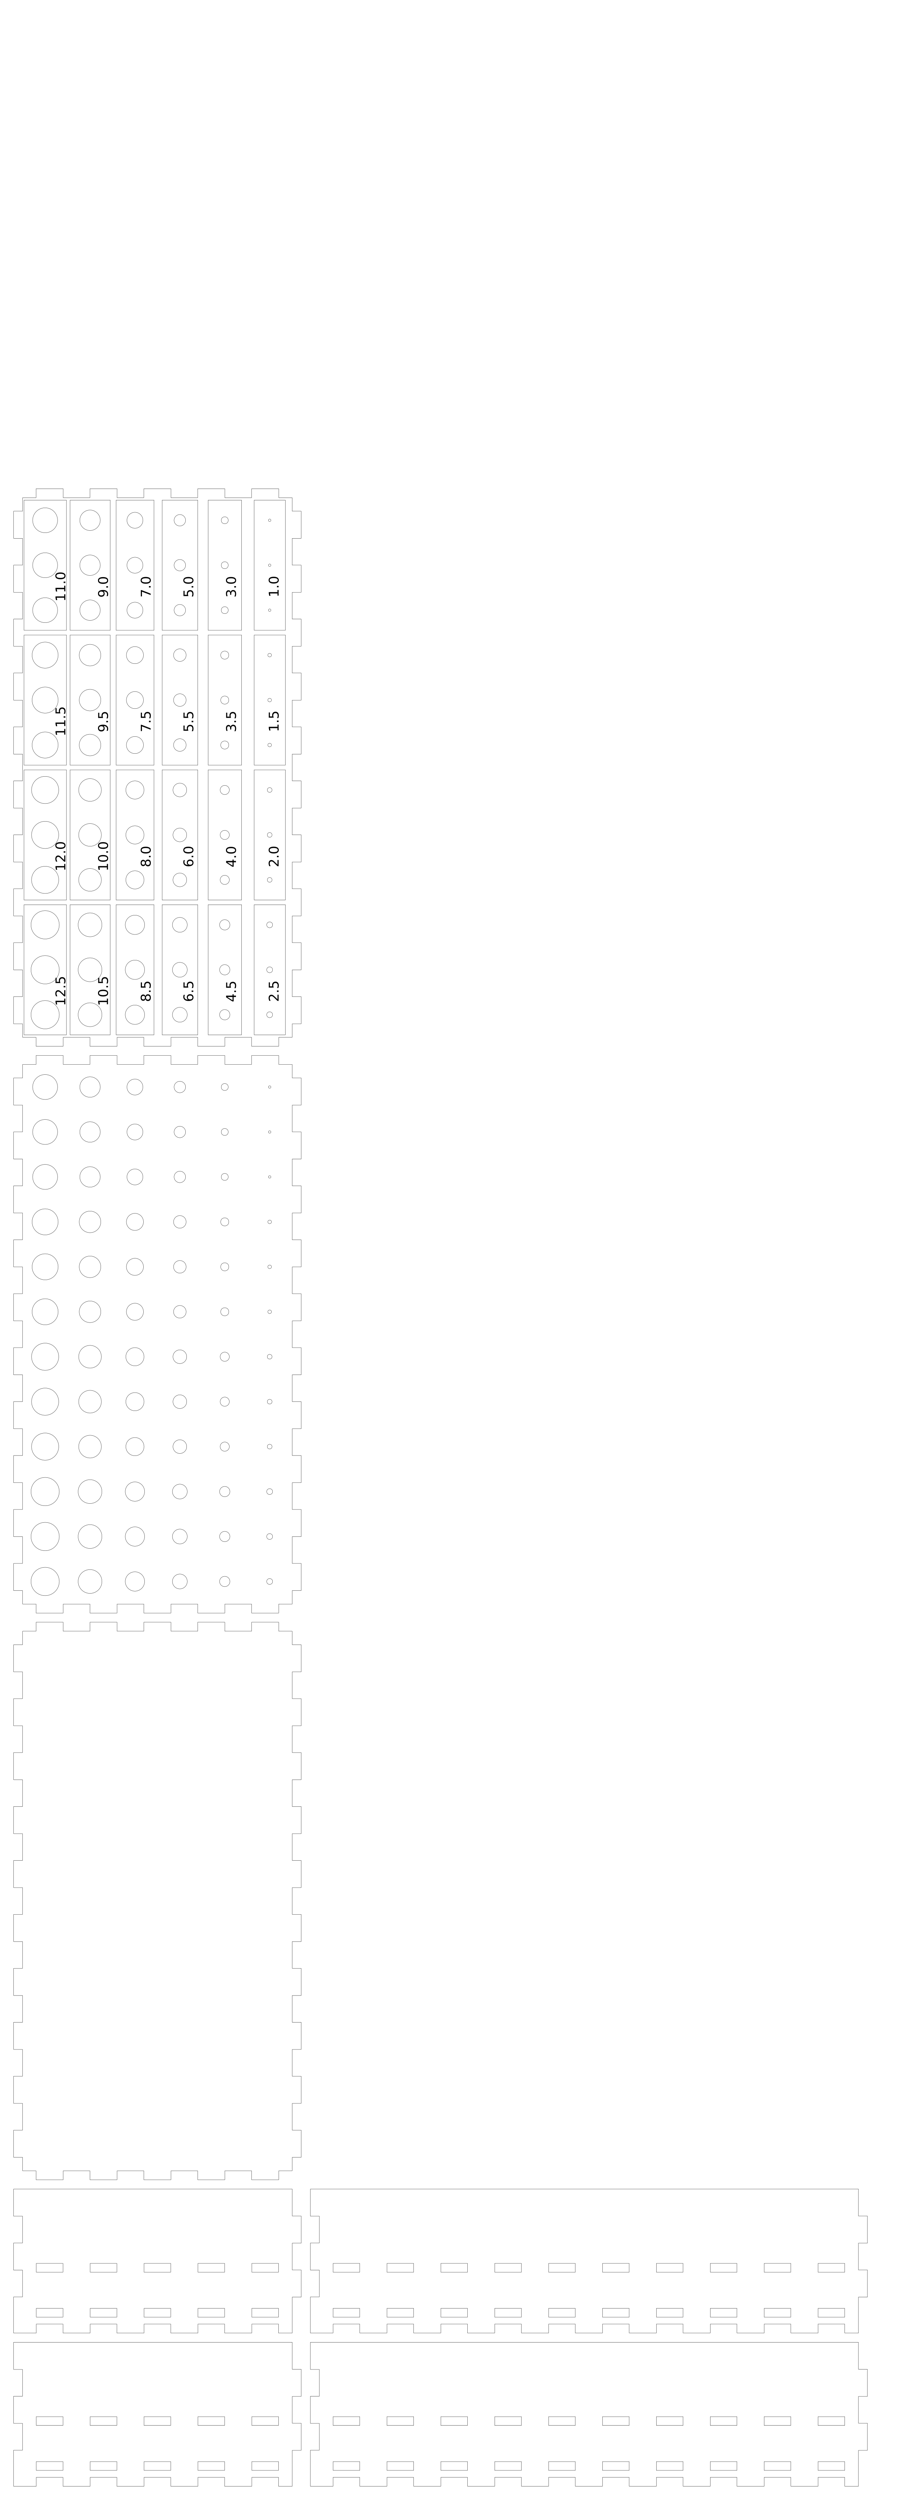 <?xml version="1.0" encoding="UTF-8"?>
<svg xmlns="http://www.w3.org/2000/svg" xmlns:xlink="http://www.w3.org/1999/xlink" width="1133.858pt" height="3153.543pt" viewBox="0 0 1133.858 3153.543" version="1.1">
<defs>
<g>
<symbol overflow="visible" id="glyph0-0">
<path style="stroke:none;" d="M 3 -0.844 L -11.984 -0.844 L -11.984 -9.344 L 3 -9.344 Z M 2.062 -1.797 L 2.062 -8.406 L -11.031 -8.406 L -11.031 -1.797 Z "/>
</symbol>
<symbol overflow="visible" id="glyph0-1">
<path style="stroke:none;" d="M -1.406 -3.266 L -1.406 -9.109 L 0 -9.109 L 0 -1.25 L -1.406 -1.25 C -2.07 -1.883 -2.957 -2.75 -4.062 -3.844 C -5.176 -4.945 -5.891 -5.641 -6.203 -5.922 C -6.805 -6.453 -7.316 -6.82 -7.734 -7.031 C -8.16 -7.25 -8.57 -7.359 -8.969 -7.359 C -9.633 -7.359 -10.172 -7.129 -10.578 -6.672 C -10.992 -6.211 -11.203 -5.609 -11.203 -4.859 C -11.203 -4.336 -11.109 -3.785 -10.922 -3.203 C -10.742 -2.617 -10.473 -1.992 -10.109 -1.328 L -11.797 -1.328 C -12.066 -2.004 -12.27 -2.633 -12.406 -3.219 C -12.551 -3.801 -12.625 -4.336 -12.625 -4.828 C -12.625 -6.109 -12.301 -7.129 -11.656 -7.891 C -11.008 -8.66 -10.148 -9.047 -9.078 -9.047 C -8.566 -9.047 -8.082 -8.945 -7.625 -8.75 C -7.176 -8.562 -6.641 -8.219 -6.016 -7.719 C -5.859 -7.582 -5.395 -7.141 -4.625 -6.391 C -3.863 -5.648 -2.789 -4.609 -1.406 -3.266 Z "/>
</symbol>
<symbol overflow="visible" id="glyph0-2">
<path style="stroke:none;" d="M -2.109 -1.812 L -2.109 -3.562 L 0 -3.562 L 0 -1.812 Z "/>
</symbol>
<symbol overflow="visible" id="glyph0-3">
<path style="stroke:none;" d="M -12.391 -1.828 L -12.391 -8.422 L -10.984 -8.422 L -10.984 -3.375 L -7.938 -3.375 C -8.02 -3.613 -8.082 -3.852 -8.125 -4.094 C -8.164 -4.344 -8.188 -4.586 -8.188 -4.828 C -8.188 -6.211 -7.805 -7.305 -7.047 -8.109 C -6.297 -8.922 -5.27 -9.328 -3.969 -9.328 C -2.633 -9.328 -1.598 -8.91 -0.859 -8.078 C -0.129 -7.254 0.234 -6.086 0.234 -4.578 C 0.234 -4.055 0.188 -3.523 0.094 -2.984 C 0.008 -2.441 -0.117 -1.883 -0.297 -1.312 L -1.969 -1.312 C -1.695 -1.812 -1.492 -2.328 -1.359 -2.859 C -1.234 -3.391 -1.172 -3.953 -1.172 -4.547 C -1.172 -5.504 -1.422 -6.258 -1.922 -6.812 C -2.43 -7.375 -3.113 -7.656 -3.969 -7.656 C -4.832 -7.656 -5.516 -7.375 -6.016 -6.812 C -6.523 -6.258 -6.781 -5.504 -6.781 -4.547 C -6.781 -4.098 -6.727 -3.648 -6.625 -3.203 C -6.531 -2.754 -6.379 -2.297 -6.172 -1.828 Z "/>
</symbol>
<symbol overflow="visible" id="glyph0-4">
<path style="stroke:none;" d="M -10.938 -6.422 L -4.312 -2.188 L -4.312 -6.422 Z M -12.391 -5.984 L -12.391 -8.094 L -4.312 -8.094 L -4.312 -9.859 L -2.922 -9.859 L -2.922 -8.094 L 0 -8.094 L 0 -6.422 L -2.922 -6.422 L -2.922 -0.828 L -4.547 -0.828 Z "/>
</symbol>
<symbol overflow="visible" id="glyph0-5">
<path style="stroke:none;" d="M -6.859 -5.609 C -6.859 -4.859 -6.602 -4.258 -6.094 -3.812 C -5.582 -3.375 -4.875 -3.156 -3.969 -3.156 C -3.082 -3.156 -2.379 -3.375 -1.859 -3.812 C -1.348 -4.258 -1.094 -4.859 -1.094 -5.609 C -1.094 -6.359 -1.348 -6.953 -1.859 -7.391 C -2.379 -7.836 -3.082 -8.062 -3.969 -8.062 C -4.875 -8.062 -5.582 -7.836 -6.094 -7.391 C -6.602 -6.953 -6.859 -6.359 -6.859 -5.609 Z M -12.125 -8.938 L -10.594 -8.938 C -10.789 -8.52 -10.941 -8.094 -11.047 -7.656 C -11.148 -7.227 -11.203 -6.805 -11.203 -6.391 C -11.203 -5.285 -10.828 -4.441 -10.078 -3.859 C -9.336 -3.273 -8.211 -2.941 -6.703 -2.859 C -7.18 -3.18 -7.547 -3.586 -7.797 -4.078 C -8.055 -4.578 -8.188 -5.125 -8.188 -5.719 C -8.188 -6.957 -7.805 -7.938 -7.047 -8.656 C -6.297 -9.383 -5.27 -9.75 -3.969 -9.75 C -2.695 -9.75 -1.676 -9.367 -0.906 -8.609 C -0.145 -7.859 0.234 -6.859 0.234 -5.609 C 0.234 -4.18 -0.312 -3.086 -1.406 -2.328 C -2.508 -1.566 -4.102 -1.188 -6.188 -1.188 C -8.145 -1.188 -9.707 -1.648 -10.875 -2.578 C -12.039 -3.504 -12.625 -4.754 -12.625 -6.328 C -12.625 -6.742 -12.582 -7.164 -12.5 -7.594 C -12.414 -8.031 -12.289 -8.477 -12.125 -8.938 Z "/>
</symbol>
<symbol overflow="visible" id="glyph0-6">
<path style="stroke:none;" d="M -5.891 -5.406 C -5.891 -4.602 -5.676 -3.973 -5.25 -3.516 C -4.82 -3.066 -4.234 -2.844 -3.484 -2.844 C -2.734 -2.844 -2.145 -3.066 -1.719 -3.516 C -1.301 -3.973 -1.094 -4.602 -1.094 -5.406 C -1.094 -6.195 -1.305 -6.82 -1.734 -7.281 C -2.16 -7.75 -2.742 -7.984 -3.484 -7.984 C -4.234 -7.984 -4.82 -7.754 -5.25 -7.297 C -5.676 -6.836 -5.891 -6.207 -5.891 -5.406 Z M -6.594 -3.734 C -6.77 -3.004 -7.102 -2.438 -7.594 -2.031 C -8.094 -1.633 -8.695 -1.438 -9.406 -1.438 C -10.395 -1.438 -11.176 -1.789 -11.75 -2.5 C -12.332 -3.207 -12.625 -4.176 -12.625 -5.406 C -12.625 -6.633 -12.332 -7.598 -11.75 -8.297 C -11.176 -9.004 -10.395 -9.359 -9.406 -9.359 C -8.695 -9.359 -8.094 -9.156 -7.594 -8.75 C -7.102 -8.352 -6.77 -7.801 -6.594 -7.094 C -6.406 -7.895 -6.035 -8.52 -5.484 -8.969 C -4.941 -9.426 -4.273 -9.656 -3.484 -9.656 C -2.285 -9.656 -1.363 -9.285 -0.719 -8.547 C -0.082 -7.816 0.234 -6.77 0.234 -5.406 C 0.234 -4.039 -0.082 -2.988 -0.719 -2.25 C -1.363 -1.52 -2.285 -1.156 -3.484 -1.156 C -4.273 -1.156 -4.941 -1.379 -5.484 -1.828 C -6.035 -2.285 -6.406 -2.922 -6.594 -3.734 Z M -9.25 -3.109 C -8.602 -3.109 -8.098 -3.305 -7.734 -3.703 C -7.379 -4.109 -7.203 -4.676 -7.203 -5.406 C -7.203 -6.125 -7.379 -6.688 -7.734 -7.094 C -8.098 -7.5 -8.602 -7.703 -9.25 -7.703 C -9.883 -7.703 -10.383 -7.5 -10.75 -7.094 C -11.113 -6.688 -11.297 -6.125 -11.297 -5.406 C -11.297 -4.676 -11.113 -4.109 -10.75 -3.703 C -10.383 -3.305 -9.883 -3.109 -9.25 -3.109 Z "/>
</symbol>
<symbol overflow="visible" id="glyph0-7">
<path style="stroke:none;" d="M -1.406 -2.109 L -1.406 -4.844 L -10.859 -4.844 L -10.266 -1.875 L -11.797 -1.875 L -12.391 -4.828 L -12.391 -6.516 L -1.406 -6.516 L -1.406 -9.25 L 0 -9.25 L 0 -2.109 Z "/>
</symbol>
<symbol overflow="visible" id="glyph0-8">
<path style="stroke:none;" d="M -11.297 -5.406 C -11.297 -4.539 -10.867 -3.891 -10.016 -3.453 C -9.16 -3.023 -7.883 -2.812 -6.188 -2.812 C -4.488 -2.812 -3.211 -3.023 -2.359 -3.453 C -1.516 -3.891 -1.094 -4.539 -1.094 -5.406 C -1.094 -6.27 -1.516 -6.922 -2.359 -7.359 C -3.211 -7.797 -4.488 -8.016 -6.188 -8.016 C -7.883 -8.016 -9.16 -7.797 -10.016 -7.359 C -10.867 -6.922 -11.297 -6.27 -11.297 -5.406 Z M -12.625 -5.406 C -12.625 -6.789 -12.07 -7.848 -10.969 -8.578 C -9.875 -9.316 -8.281 -9.688 -6.188 -9.688 C -4.102 -9.688 -2.508 -9.316 -1.406 -8.578 C -0.312 -7.848 0.234 -6.789 0.234 -5.406 C 0.234 -4.02 -0.312 -2.957 -1.406 -2.219 C -2.508 -1.488 -4.102 -1.125 -6.188 -1.125 C -8.281 -1.125 -9.875 -1.488 -10.969 -2.219 C -12.07 -2.957 -12.625 -4.02 -12.625 -5.406 Z "/>
</symbol>
<symbol overflow="visible" id="glyph0-9">
<path style="stroke:none;" d="M -6.688 -6.891 C -6.508 -7.703 -6.148 -8.332 -5.609 -8.781 C -5.066 -9.227 -4.398 -9.453 -3.609 -9.453 C -2.379 -9.453 -1.43 -9.031 -0.766 -8.188 C -0.098 -7.352 0.234 -6.16 0.234 -4.609 C 0.234 -4.086 0.18 -3.551 0.078 -3 C -0.016 -2.445 -0.164 -1.879 -0.375 -1.297 L -2 -1.297 C -1.719 -1.766 -1.508 -2.273 -1.375 -2.828 C -1.238 -3.379 -1.172 -3.957 -1.172 -4.562 C -1.172 -5.613 -1.379 -6.41 -1.797 -6.953 C -2.211 -7.504 -2.816 -7.781 -3.609 -7.781 C -4.336 -7.781 -4.906 -7.523 -5.312 -7.016 C -5.727 -6.504 -5.938 -5.789 -5.938 -4.875 L -5.938 -3.438 L -7.312 -3.438 L -7.312 -4.953 C -7.312 -5.773 -7.473 -6.406 -7.797 -6.844 C -8.129 -7.281 -8.609 -7.5 -9.234 -7.5 C -9.867 -7.5 -10.352 -7.27 -10.688 -6.812 C -11.031 -6.363 -11.203 -5.719 -11.203 -4.875 C -11.203 -4.414 -11.148 -3.922 -11.047 -3.391 C -10.953 -2.867 -10.801 -2.297 -10.594 -1.672 L -12.094 -1.672 C -12.27 -2.305 -12.398 -2.898 -12.484 -3.453 C -12.578 -4.016 -12.625 -4.539 -12.625 -5.031 C -12.625 -6.301 -12.332 -7.305 -11.75 -8.047 C -11.164 -8.797 -10.383 -9.172 -9.406 -9.172 C -8.719 -9.172 -8.133 -8.973 -7.656 -8.578 C -7.188 -8.18 -6.863 -7.617 -6.688 -6.891 Z "/>
</symbol>
<symbol overflow="visible" id="glyph0-10">
<path style="stroke:none;" d="M -12.391 -1.391 L -12.391 -9.359 L -11.672 -9.359 L 0 -4.859 L 0 -3.109 L -10.984 -7.344 L -10.984 -1.391 Z "/>
</symbol>
<symbol overflow="visible" id="glyph0-11">
<path style="stroke:none;" d="M -0.25 -1.875 L -1.781 -1.875 C -1.582 -2.289 -1.43 -2.711 -1.328 -3.141 C -1.223 -3.578 -1.172 -4.004 -1.172 -4.422 C -1.172 -5.523 -1.539 -6.367 -2.281 -6.953 C -3.031 -7.535 -4.16 -7.867 -5.672 -7.953 C -5.203 -7.629 -4.836 -7.223 -4.578 -6.734 C -4.328 -6.242 -4.203 -5.695 -4.203 -5.094 C -4.203 -3.852 -4.578 -2.875 -5.328 -2.156 C -6.078 -1.438 -7.102 -1.078 -8.406 -1.078 C -9.676 -1.078 -10.695 -1.453 -11.469 -2.203 C -12.238 -2.953 -12.625 -3.953 -12.625 -5.203 C -12.625 -6.641 -12.07 -7.734 -10.969 -8.484 C -9.875 -9.242 -8.281 -9.625 -6.188 -9.625 C -4.227 -9.625 -2.664 -9.16 -1.5 -8.234 C -0.344 -7.305 0.234 -6.055 0.234 -4.484 C 0.234 -4.066 0.191 -3.641 0.109 -3.203 C 0.023 -2.773 -0.094 -2.332 -0.25 -1.875 Z M -5.516 -5.203 C -5.516 -5.953 -5.77 -6.547 -6.281 -6.984 C -6.801 -7.43 -7.508 -7.656 -8.406 -7.656 C -9.289 -7.656 -9.992 -7.43 -10.516 -6.984 C -11.035 -6.547 -11.297 -5.953 -11.297 -5.203 C -11.297 -4.453 -11.035 -3.852 -10.516 -3.406 C -9.992 -2.969 -9.289 -2.75 -8.406 -2.75 C -7.508 -2.75 -6.801 -2.969 -6.281 -3.406 C -5.77 -3.852 -5.516 -4.453 -5.516 -5.203 Z "/>
</symbol>
</g>
</defs>
<g id="surface1">
<path style=" stroke:none;fill-rule:nonzero;fill:rgb(100%,100%,100%);fill-opacity:1;" d="M 0 3153.543 L 3214.086 3153.543 L 3214.086 -5785.633 L 0 -5785.633 Z "/>
<path style="fill:none;stroke-width:0.1;stroke-linecap:butt;stroke-linejoin:miter;stroke:rgb(0%,0%,0%);stroke-opacity:1;stroke-miterlimit:10;" d="M 2.101 2.101 L 6.1 2.101 M 12.149 9.2 L 24.049 9.2 L 24.049 13.1 L 12.149 13.1 Z M 36.149 9.2 L 48.049 9.2 L 48.049 13.1 L 36.149 13.1 Z M 60.149 9.2 L 72.048 9.2 L 72.048 13.1 L 60.149 13.1 Z M 84.149 9.2 L 96.048 9.2 L 96.048 13.1 L 84.149 13.1 Z M 108.15 9.2 L 120.05 9.2 L 120.05 13.1 L 108.15 13.1 Z M 12.149 29.201 L 24.049 29.201 L 24.049 33.101 L 12.149 33.101 Z M 36.149 29.201 L 48.049 29.201 L 48.049 33.101 L 36.149 33.101 Z M 60.149 29.201 L 72.048 29.201 L 72.048 33.101 L 60.149 33.101 Z M 84.149 29.201 L 96.048 29.201 L 96.048 33.101 L 84.149 33.101 Z M 108.15 29.201 L 120.05 29.201 L 120.05 33.101 L 108.15 33.101 Z M 6.1 2.101 L 12.1 2.101 C 12.127 2.101 12.149 2.123 12.149 2.15 M 12.149 2.15 L 12.149 6.151 C 12.149 6.123 12.127 6.101 12.1 6.101 M 12.1 6.101 L 24.1 6.101 C 24.072 6.101 24.05 6.123 24.05 6.151 M 24.05 6.151 L 24.05 2.15 C 24.05 2.123 24.072 2.101 24.1 2.101 M 24.1 2.101 L 36.1 2.101 C 36.127 2.101 36.149 2.123 36.149 2.15 M 36.149 2.15 L 36.149 6.151 C 36.149 6.123 36.127 6.101 36.1 6.101 M 36.1 6.101 L 48.099 6.101 C 48.072 6.101 48.05 6.123 48.05 6.151 M 48.05 6.151 L 48.05 2.15 C 48.05 2.123 48.072 2.101 48.099 2.101 M 48.099 2.101 L 60.099 2.101 C 60.127 2.101 60.149 2.123 60.149 2.15 M 60.149 2.15 L 60.149 6.151 C 60.149 6.123 60.127 6.101 60.099 6.101 M 60.099 6.101 L 72.099 6.101 C 72.072 6.101 72.05 6.123 72.05 6.151 M 72.05 6.151 L 72.05 2.15 C 72.05 2.123 72.072 2.101 72.099 2.101 M 72.099 2.101 L 84.099 2.101 C 84.127 2.101 84.149 2.123 84.149 2.15 M 84.149 2.15 L 84.149 6.151 C 84.149 6.123 84.127 6.101 84.099 6.101 M 84.099 6.101 L 96.099 6.101 C 96.072 6.101 96.05 6.123 96.05 6.151 M 96.05 6.151 L 96.05 2.15 C 96.05 2.123 96.072 2.101 96.099 2.101 M 96.099 2.101 L 108.099 2.101 C 108.127 2.101 108.149 2.123 108.149 2.15 M 108.149 2.15 L 108.149 6.151 C 108.149 6.123 108.127 6.101 108.099 6.101 M 108.099 6.101 L 120.099 6.101 C 120.072 6.101 120.05 6.123 120.05 6.151 M 120.05 6.151 L 120.05 2.15 C 120.05 2.123 120.072 2.101 120.099 2.101 M 120.099 2.101 L 126.099 2.101 M 126.099 2.101 C 126.127 2.101 126.149 2.123 126.149 2.15 M 126.149 2.15 L 126.149 6.151 M 126.149 6.151 L 126.149 18.151 C 126.149 18.123 126.127 18.101 126.099 18.101 M 126.099 18.101 L 130.1 18.101 C 130.127 18.101 130.149 18.123 130.149 18.151 M 130.149 18.151 L 130.149 30.151 C 130.149 30.178 130.127 30.2 130.1 30.2 M 130.1 30.2 L 126.099 30.2 C 126.127 30.2 126.149 30.178 126.149 30.151 M 126.149 30.151 L 126.149 42.151 C 126.149 42.123 126.127 42.101 126.099 42.101 M 126.099 42.101 L 130.1 42.101 C 130.127 42.101 130.149 42.123 130.149 42.151 M 130.149 42.151 L 130.149 54.151 C 130.149 54.178 130.127 54.2 130.1 54.2 M 130.1 54.2 L 126.099 54.2 C 126.127 54.2 126.149 54.178 126.149 54.151 M 126.149 54.151 L 126.149 66.151 M 126.149 66.151 C 126.149 66.178 126.127 66.2 126.099 66.2 M 126.099 66.2 L 126.099 66.2 M 126.099 66.2 L 6.1 66.2 M 6.1 66.2 L 2.099 66.2 C 2.072 66.2 2.05 66.178 2.05 66.151 M 2.05 66.151 L 2.05 66.151 M 2.05 66.151 L 2.05 54.151 C 2.05 54.123 2.072 54.101 2.099 54.101 M 2.099 54.101 L 6.1 54.101 C 6.072 54.101 6.05 54.123 6.05 54.151 M 6.05 54.151 L 6.05 42.151 C 6.05 42.178 6.072 42.2 6.1 42.2 M 6.1 42.2 L 2.099 42.2 C 2.072 42.2 2.05 42.178 2.05 42.151 M 2.05 42.151 L 2.05 30.151 C 2.05 30.123 2.072 30.101 2.099 30.101 M 2.099 30.101 L 6.1 30.101 C 6.072 30.101 6.05 30.123 6.05 30.151 M 6.05 30.151 L 6.05 18.151 C 6.05 18.178 6.072 18.2 6.1 18.2 M 6.1 18.2 L 2.099 18.2 C 2.072 18.2 2.05 18.178 2.05 18.151 M 2.05 18.151 L 2.05 6.151 M 2.05 6.151 L 2.05 2.15 C 2.05 2.123 2.072 2.101 2.099 2.101 " transform="matrix(2.835,0,0,-2.835,11.339,3142.205)"/>
<path style="fill:none;stroke-width:0.1;stroke-linecap:butt;stroke-linejoin:miter;stroke:rgb(0%,0%,0%);stroke-opacity:1;stroke-miterlimit:10;" d="M 2.1 2.101 L 6.1 2.101 M 12.15 9.2 L 24.049 9.2 L 24.049 13.1 L 12.15 13.1 Z M 36.15 9.2 L 48.049 9.2 L 48.049 13.1 L 36.15 13.1 Z M 60.15 9.2 L 72.049 9.2 L 72.049 13.1 L 60.15 13.1 Z M 84.15 9.2 L 96.049 9.2 L 96.049 13.1 L 84.15 13.1 Z M 108.151 9.2 L 120.05 9.2 L 120.05 13.1 L 108.151 13.1 Z M 132.151 9.2 L 144.05 9.2 L 144.05 13.1 L 132.151 13.1 Z M 156.151 9.2 L 168.05 9.2 L 168.05 13.1 L 156.151 13.1 Z M 180.151 9.2 L 192.05 9.2 L 192.05 13.1 L 180.151 13.1 Z M 204.151 9.2 L 216.05 9.2 L 216.05 13.1 L 204.151 13.1 Z M 228.151 9.2 L 240.05 9.2 L 240.05 13.1 L 228.151 13.1 Z M 12.15 29.201 L 24.049 29.201 L 24.049 33.101 L 12.15 33.101 Z M 36.15 29.201 L 48.049 29.201 L 48.049 33.101 L 36.15 33.101 Z M 60.15 29.201 L 72.049 29.201 L 72.049 33.101 L 60.15 33.101 Z M 84.15 29.201 L 96.049 29.201 L 96.049 33.101 L 84.15 33.101 Z M 108.151 29.201 L 120.05 29.201 L 120.05 33.101 L 108.151 33.101 Z M 132.151 29.201 L 144.05 29.201 L 144.05 33.101 L 132.151 33.101 Z M 156.151 29.201 L 168.05 29.201 L 168.05 33.101 L 156.151 33.101 Z M 180.151 29.201 L 192.05 29.201 L 192.05 33.101 L 180.151 33.101 Z M 204.151 29.201 L 216.05 29.201 L 216.05 33.101 L 204.151 33.101 Z M 228.151 29.201 L 240.05 29.201 L 240.05 33.101 L 228.151 33.101 Z M 6.1 2.101 L 12.1 2.101 C 12.128 2.101 12.15 2.123 12.15 2.15 M 12.15 2.15 L 12.15 6.151 C 12.15 6.123 12.128 6.101 12.1 6.101 M 12.1 6.101 L 24.1 6.101 C 24.073 6.101 24.051 6.123 24.051 6.151 M 24.051 6.151 L 24.051 2.15 C 24.051 2.123 24.073 2.101 24.1 2.101 M 24.1 2.101 L 36.1 2.101 C 36.128 2.101 36.15 2.123 36.15 2.15 M 36.15 2.15 L 36.15 6.151 C 36.15 6.123 36.128 6.101 36.1 6.101 M 36.1 6.101 L 48.1 6.101 C 48.073 6.101 48.051 6.123 48.051 6.151 M 48.051 6.151 L 48.051 2.15 C 48.051 2.123 48.073 2.101 48.1 2.101 M 48.1 2.101 L 60.1 2.101 C 60.128 2.101 60.15 2.123 60.15 2.15 M 60.15 2.15 L 60.15 6.151 C 60.15 6.123 60.128 6.101 60.1 6.101 M 60.1 6.101 L 72.1 6.101 C 72.073 6.101 72.051 6.123 72.051 6.151 M 72.051 6.151 L 72.051 2.15 C 72.051 2.123 72.073 2.101 72.1 2.101 M 72.1 2.101 L 84.1 2.101 C 84.128 2.101 84.15 2.123 84.15 2.15 M 84.15 2.15 L 84.15 6.151 C 84.15 6.123 84.128 6.101 84.1 6.101 M 84.1 6.101 L 96.1 6.101 C 96.072 6.101 96.05 6.123 96.05 6.151 M 96.05 6.151 L 96.05 2.15 C 96.05 2.123 96.072 2.101 96.1 2.101 M 96.1 2.101 L 108.1 2.101 C 108.128 2.101 108.15 2.123 108.15 2.15 M 108.15 2.15 L 108.15 6.151 C 108.15 6.123 108.128 6.101 108.1 6.101 M 108.1 6.101 L 120.1 6.101 C 120.072 6.101 120.05 6.123 120.05 6.151 M 120.05 6.151 L 120.05 2.15 C 120.05 2.123 120.072 2.101 120.1 2.101 M 120.1 2.101 L 132.1 2.101 C 132.127 2.101 132.15 2.123 132.15 2.15 M 132.15 2.15 L 132.15 6.151 C 132.15 6.123 132.127 6.101 132.1 6.101 M 132.1 6.101 L 144.1 6.101 C 144.072 6.101 144.05 6.123 144.05 6.151 M 144.05 6.151 L 144.05 2.15 C 144.05 2.123 144.072 2.101 144.1 2.101 M 144.1 2.101 L 156.1 2.101 C 156.127 2.101 156.149 2.123 156.149 2.15 M 156.149 2.15 L 156.149 6.151 C 156.149 6.123 156.127 6.101 156.1 6.101 M 156.1 6.101 L 168.1 6.101 C 168.072 6.101 168.05 6.123 168.05 6.151 M 168.05 6.151 L 168.05 2.15 C 168.05 2.123 168.072 2.101 168.1 2.101 M 168.1 2.101 L 180.1 2.101 C 180.127 2.101 180.149 2.123 180.149 2.15 M 180.149 2.15 L 180.149 6.151 C 180.149 6.123 180.127 6.101 180.1 6.101 M 180.1 6.101 L 192.1 6.101 C 192.072 6.101 192.05 6.123 192.05 6.151 M 192.05 6.151 L 192.05 2.15 C 192.05 2.123 192.072 2.101 192.1 2.101 M 192.1 2.101 L 204.1 2.101 C 204.127 2.101 204.149 2.123 204.149 2.15 M 204.149 2.15 L 204.149 6.151 C 204.149 6.123 204.127 6.101 204.1 6.101 M 204.1 6.101 L 216.1 6.101 C 216.072 6.101 216.05 6.123 216.05 6.151 M 216.05 6.151 L 216.05 2.15 C 216.05 2.123 216.072 2.101 216.1 2.101 M 216.1 2.101 L 228.1 2.101 C 228.127 2.101 228.149 2.123 228.149 2.15 M 228.149 2.15 L 228.149 6.151 C 228.149 6.123 228.127 6.101 228.1 6.101 M 228.1 6.101 L 240.1 6.101 C 240.072 6.101 240.05 6.123 240.05 6.151 M 240.05 6.151 L 240.05 2.15 C 240.05 2.123 240.072 2.101 240.1 2.101 M 240.1 2.101 L 246.099 2.101 M 246.099 2.101 C 246.127 2.101 246.149 2.123 246.149 2.15 M 246.149 2.15 L 246.149 6.151 M 246.149 6.151 L 246.149 18.151 C 246.149 18.123 246.127 18.101 246.099 18.101 M 246.099 18.101 L 250.1 18.101 C 250.127 18.101 250.15 18.123 250.15 18.151 M 250.15 18.151 L 250.15 30.151 C 250.15 30.178 250.127 30.2 250.1 30.2 M 250.1 30.2 L 246.099 30.2 C 246.127 30.2 246.149 30.178 246.149 30.151 M 246.149 30.151 L 246.149 42.151 C 246.149 42.123 246.127 42.101 246.099 42.101 M 246.099 42.101 L 250.1 42.101 C 250.127 42.101 250.15 42.123 250.15 42.151 M 250.15 42.151 L 250.15 54.151 C 250.15 54.178 250.127 54.2 250.1 54.2 M 250.1 54.2 L 246.099 54.2 C 246.127 54.2 246.149 54.178 246.149 54.151 M 246.149 54.151 L 246.149 66.151 M 246.149 66.151 C 246.149 66.178 246.127 66.2 246.099 66.2 M 246.099 66.2 L 246.099 66.2 M 246.099 66.2 L 6.099 66.2 M 6.099 66.2 L 2.099 66.2 C 2.071 66.2 2.049 66.178 2.049 66.151 M 2.049 66.151 L 2.049 66.151 M 2.049 66.151 L 2.049 54.151 C 2.049 54.123 2.071 54.101 2.099 54.101 M 2.099 54.101 L 6.099 54.101 C 6.071 54.101 6.049 54.123 6.049 54.151 M 6.049 54.151 L 6.049 42.151 C 6.049 42.178 6.071 42.2 6.099 42.2 M 6.099 42.2 L 2.099 42.2 C 2.071 42.2 2.049 42.178 2.049 42.151 M 2.049 42.151 L 2.049 30.151 C 2.049 30.123 2.071 30.101 2.099 30.101 M 2.099 30.101 L 6.099 30.101 C 6.071 30.101 6.049 30.123 6.049 30.151 M 6.049 30.151 L 6.049 18.151 C 6.049 18.178 6.071 18.2 6.099 18.2 M 6.099 18.2 L 2.099 18.2 C 2.071 18.2 2.049 18.178 2.049 18.151 M 2.049 18.151 L 2.049 6.151 M 2.049 6.151 L 2.049 2.15 C 2.049 2.123 2.071 2.101 2.099 2.101 " transform="matrix(2.835,0,0,-2.835,386.079,3142.205)"/>
<path style="fill:none;stroke-width:0.1;stroke-linecap:butt;stroke-linejoin:miter;stroke:rgb(0%,0%,0%);stroke-opacity:1;stroke-miterlimit:10;" d="M 2.1 2.1 L 6.1 2.1 M 12.15 9.199 L 24.049 9.199 L 24.049 13.099 L 12.15 13.099 Z M 36.15 9.199 L 48.049 9.199 L 48.049 13.099 L 36.15 13.099 Z M 60.15 9.199 L 72.049 9.199 L 72.049 13.099 L 60.15 13.099 Z M 84.15 9.199 L 96.049 9.199 L 96.049 13.099 L 84.15 13.099 Z M 108.151 9.199 L 120.05 9.199 L 120.05 13.099 L 108.151 13.099 Z M 132.151 9.199 L 144.05 9.199 L 144.05 13.099 L 132.151 13.099 Z M 156.151 9.199 L 168.05 9.199 L 168.05 13.099 L 156.151 13.099 Z M 180.151 9.199 L 192.05 9.199 L 192.05 13.099 L 180.151 13.099 Z M 204.151 9.199 L 216.05 9.199 L 216.05 13.099 L 204.151 13.099 Z M 228.151 9.199 L 240.05 9.199 L 240.05 13.099 L 228.151 13.099 Z M 12.15 29.2 L 24.049 29.2 L 24.049 33.1 L 12.15 33.1 Z M 36.15 29.2 L 48.049 29.2 L 48.049 33.1 L 36.15 33.1 Z M 60.15 29.2 L 72.049 29.2 L 72.049 33.1 L 60.15 33.1 Z M 84.15 29.2 L 96.049 29.2 L 96.049 33.1 L 84.15 33.1 Z M 108.151 29.2 L 120.05 29.2 L 120.05 33.1 L 108.151 33.1 Z M 132.151 29.2 L 144.05 29.2 L 144.05 33.1 L 132.151 33.1 Z M 156.151 29.2 L 168.05 29.2 L 168.05 33.1 L 156.151 33.1 Z M 180.151 29.2 L 192.05 29.2 L 192.05 33.1 L 180.151 33.1 Z M 204.151 29.2 L 216.05 29.2 L 216.05 33.1 L 204.151 33.1 Z M 228.151 29.2 L 240.05 29.2 L 240.05 33.1 L 228.151 33.1 Z M 6.1 2.1 L 12.1 2.1 C 12.128 2.1 12.15 2.122 12.15 2.149 M 12.15 2.149 L 12.15 6.15 C 12.15 6.122 12.128 6.1 12.1 6.1 M 12.1 6.1 L 24.1 6.1 C 24.073 6.1 24.051 6.122 24.051 6.15 M 24.051 6.15 L 24.051 2.149 C 24.051 2.122 24.073 2.1 24.1 2.1 M 24.1 2.1 L 36.1 2.1 C 36.128 2.1 36.15 2.122 36.15 2.149 M 36.15 2.149 L 36.15 6.15 C 36.15 6.122 36.128 6.1 36.1 6.1 M 36.1 6.1 L 48.1 6.1 C 48.073 6.1 48.051 6.122 48.051 6.15 M 48.051 6.15 L 48.051 2.149 C 48.051 2.122 48.073 2.1 48.1 2.1 M 48.1 2.1 L 60.1 2.1 C 60.128 2.1 60.15 2.122 60.15 2.149 M 60.15 2.149 L 60.15 6.15 C 60.15 6.122 60.128 6.1 60.1 6.1 M 60.1 6.1 L 72.1 6.1 C 72.073 6.1 72.051 6.122 72.051 6.15 M 72.051 6.15 L 72.051 2.149 C 72.051 2.122 72.073 2.1 72.1 2.1 M 72.1 2.1 L 84.1 2.1 C 84.128 2.1 84.15 2.122 84.15 2.149 M 84.15 2.149 L 84.15 6.15 C 84.15 6.122 84.128 6.1 84.1 6.1 M 84.1 6.1 L 96.1 6.1 C 96.072 6.1 96.05 6.122 96.05 6.15 M 96.05 6.15 L 96.05 2.149 C 96.05 2.122 96.072 2.1 96.1 2.1 M 96.1 2.1 L 108.1 2.1 C 108.128 2.1 108.15 2.122 108.15 2.149 M 108.15 2.149 L 108.15 6.15 C 108.15 6.122 108.128 6.1 108.1 6.1 M 108.1 6.1 L 120.1 6.1 C 120.072 6.1 120.05 6.122 120.05 6.15 M 120.05 6.15 L 120.05 2.149 C 120.05 2.122 120.072 2.1 120.1 2.1 M 120.1 2.1 L 132.1 2.1 C 132.127 2.1 132.15 2.122 132.15 2.149 M 132.15 2.149 L 132.15 6.15 C 132.15 6.122 132.127 6.1 132.1 6.1 M 132.1 6.1 L 144.1 6.1 C 144.072 6.1 144.05 6.122 144.05 6.15 M 144.05 6.15 L 144.05 2.149 C 144.05 2.122 144.072 2.1 144.1 2.1 M 144.1 2.1 L 156.1 2.1 C 156.127 2.1 156.149 2.122 156.149 2.149 M 156.149 2.149 L 156.149 6.15 C 156.149 6.122 156.127 6.1 156.1 6.1 M 156.1 6.1 L 168.1 6.1 C 168.072 6.1 168.05 6.122 168.05 6.15 M 168.05 6.15 L 168.05 2.149 C 168.05 2.122 168.072 2.1 168.1 2.1 M 168.1 2.1 L 180.1 2.1 C 180.127 2.1 180.149 2.122 180.149 2.149 M 180.149 2.149 L 180.149 6.15 C 180.149 6.122 180.127 6.1 180.1 6.1 M 180.1 6.1 L 192.1 6.1 C 192.072 6.1 192.05 6.122 192.05 6.15 M 192.05 6.15 L 192.05 2.149 C 192.05 2.122 192.072 2.1 192.1 2.1 M 192.1 2.1 L 204.1 2.1 C 204.127 2.1 204.149 2.122 204.149 2.149 M 204.149 2.149 L 204.149 6.15 C 204.149 6.122 204.127 6.1 204.1 6.1 M 204.1 6.1 L 216.1 6.1 C 216.072 6.1 216.05 6.122 216.05 6.15 M 216.05 6.15 L 216.05 2.149 C 216.05 2.122 216.072 2.1 216.1 2.1 M 216.1 2.1 L 228.1 2.1 C 228.127 2.1 228.149 2.122 228.149 2.149 M 228.149 2.149 L 228.149 6.15 C 228.149 6.122 228.127 6.1 228.1 6.1 M 228.1 6.1 L 240.1 6.1 C 240.072 6.1 240.05 6.122 240.05 6.15 M 240.05 6.15 L 240.05 2.149 C 240.05 2.122 240.072 2.1 240.1 2.1 M 240.1 2.1 L 246.099 2.1 M 246.099 2.1 C 246.127 2.1 246.149 2.122 246.149 2.149 M 246.149 2.149 L 246.149 6.15 M 246.149 6.15 L 246.149 18.15 C 246.149 18.122 246.127 18.1 246.099 18.1 M 246.099 18.1 L 250.1 18.1 C 250.127 18.1 250.15 18.122 250.15 18.15 M 250.15 18.15 L 250.15 30.15 C 250.15 30.177 250.127 30.199 250.1 30.199 M 250.1 30.199 L 246.099 30.199 C 246.127 30.199 246.149 30.177 246.149 30.15 M 246.149 30.15 L 246.149 42.15 C 246.149 42.122 246.127 42.1 246.099 42.1 M 246.099 42.1 L 250.1 42.1 C 250.127 42.1 250.15 42.122 250.15 42.15 M 250.15 42.15 L 250.15 54.15 C 250.15 54.177 250.127 54.199 250.1 54.199 M 250.1 54.199 L 246.099 54.199 C 246.127 54.199 246.149 54.177 246.149 54.15 M 246.149 54.15 L 246.149 66.15 M 246.149 66.15 C 246.149 66.177 246.127 66.199 246.099 66.199 M 246.099 66.199 L 246.099 66.199 M 246.099 66.199 L 6.099 66.199 M 6.099 66.199 L 2.099 66.199 C 2.071 66.199 2.049 66.177 2.049 66.15 M 2.049 66.15 L 2.049 66.15 M 2.049 66.15 L 2.049 54.15 C 2.049 54.122 2.071 54.1 2.099 54.1 M 2.099 54.1 L 6.099 54.1 C 6.071 54.1 6.049 54.122 6.049 54.15 M 6.049 54.15 L 6.049 42.15 C 6.049 42.177 6.071 42.199 6.099 42.199 M 6.099 42.199 L 2.099 42.199 C 2.071 42.199 2.049 42.177 2.049 42.15 M 2.049 42.15 L 2.049 30.15 C 2.049 30.122 2.071 30.1 2.099 30.1 M 2.099 30.1 L 6.099 30.1 C 6.071 30.1 6.049 30.122 6.049 30.15 M 6.049 30.15 L 6.049 18.15 C 6.049 18.177 6.071 18.199 6.099 18.199 M 6.099 18.199 L 2.099 18.199 C 2.071 18.199 2.049 18.177 2.049 18.15 M 2.049 18.15 L 2.049 6.15 M 2.049 6.15 L 2.049 2.149 C 2.049 2.122 2.071 2.1 2.099 2.1 " transform="matrix(2.835,0,0,-2.835,386.079,2948.882)"/>
<path style="fill:none;stroke-width:0.1;stroke-linecap:butt;stroke-linejoin:miter;stroke:rgb(0%,0%,0%);stroke-opacity:1;stroke-miterlimit:10;" d="M 2.101 2.1 L 6.1 2.1 M 12.149 9.199 L 24.049 9.199 L 24.049 13.099 L 12.149 13.099 Z M 36.149 9.199 L 48.049 9.199 L 48.049 13.099 L 36.149 13.099 Z M 60.149 9.199 L 72.048 9.199 L 72.048 13.099 L 60.149 13.099 Z M 84.149 9.199 L 96.048 9.199 L 96.048 13.099 L 84.149 13.099 Z M 108.15 9.199 L 120.05 9.199 L 120.05 13.099 L 108.15 13.099 Z M 12.149 29.2 L 24.049 29.2 L 24.049 33.1 L 12.149 33.1 Z M 36.149 29.2 L 48.049 29.2 L 48.049 33.1 L 36.149 33.1 Z M 60.149 29.2 L 72.048 29.2 L 72.048 33.1 L 60.149 33.1 Z M 84.149 29.2 L 96.048 29.2 L 96.048 33.1 L 84.149 33.1 Z M 108.15 29.2 L 120.05 29.2 L 120.05 33.1 L 108.15 33.1 Z M 6.1 2.1 L 12.1 2.1 C 12.127 2.1 12.149 2.122 12.149 2.149 M 12.149 2.149 L 12.149 6.15 C 12.149 6.122 12.127 6.1 12.1 6.1 M 12.1 6.1 L 24.1 6.1 C 24.072 6.1 24.05 6.122 24.05 6.15 M 24.05 6.15 L 24.05 2.149 C 24.05 2.122 24.072 2.1 24.1 2.1 M 24.1 2.1 L 36.1 2.1 C 36.127 2.1 36.149 2.122 36.149 2.149 M 36.149 2.149 L 36.149 6.15 C 36.149 6.122 36.127 6.1 36.1 6.1 M 36.1 6.1 L 48.099 6.1 C 48.072 6.1 48.05 6.122 48.05 6.15 M 48.05 6.15 L 48.05 2.149 C 48.05 2.122 48.072 2.1 48.099 2.1 M 48.099 2.1 L 60.099 2.1 C 60.127 2.1 60.149 2.122 60.149 2.149 M 60.149 2.149 L 60.149 6.15 C 60.149 6.122 60.127 6.1 60.099 6.1 M 60.099 6.1 L 72.099 6.1 C 72.072 6.1 72.05 6.122 72.05 6.15 M 72.05 6.15 L 72.05 2.149 C 72.05 2.122 72.072 2.1 72.099 2.1 M 72.099 2.1 L 84.099 2.1 C 84.127 2.1 84.149 2.122 84.149 2.149 M 84.149 2.149 L 84.149 6.15 C 84.149 6.122 84.127 6.1 84.099 6.1 M 84.099 6.1 L 96.099 6.1 C 96.072 6.1 96.05 6.122 96.05 6.15 M 96.05 6.15 L 96.05 2.149 C 96.05 2.122 96.072 2.1 96.099 2.1 M 96.099 2.1 L 108.099 2.1 C 108.127 2.1 108.149 2.122 108.149 2.149 M 108.149 2.149 L 108.149 6.15 C 108.149 6.122 108.127 6.1 108.099 6.1 M 108.099 6.1 L 120.099 6.1 C 120.072 6.1 120.05 6.122 120.05 6.15 M 120.05 6.15 L 120.05 2.149 C 120.05 2.122 120.072 2.1 120.099 2.1 M 120.099 2.1 L 126.099 2.1 M 126.099 2.1 C 126.127 2.1 126.149 2.122 126.149 2.149 M 126.149 2.149 L 126.149 6.15 M 126.149 6.15 L 126.149 18.15 C 126.149 18.122 126.127 18.1 126.099 18.1 M 126.099 18.1 L 130.1 18.1 C 130.127 18.1 130.149 18.122 130.149 18.15 M 130.149 18.15 L 130.149 30.15 C 130.149 30.177 130.127 30.199 130.1 30.199 M 130.1 30.199 L 126.099 30.199 C 126.127 30.199 126.149 30.177 126.149 30.15 M 126.149 30.15 L 126.149 42.15 C 126.149 42.122 126.127 42.1 126.099 42.1 M 126.099 42.1 L 130.1 42.1 C 130.127 42.1 130.149 42.122 130.149 42.15 M 130.149 42.15 L 130.149 54.15 C 130.149 54.177 130.127 54.199 130.1 54.199 M 130.1 54.199 L 126.099 54.199 C 126.127 54.199 126.149 54.177 126.149 54.15 M 126.149 54.15 L 126.149 66.15 M 126.149 66.15 C 126.149 66.177 126.127 66.199 126.099 66.199 M 126.099 66.199 L 126.099 66.199 M 126.099 66.199 L 6.1 66.199 M 6.1 66.199 L 2.099 66.199 C 2.072 66.199 2.05 66.177 2.05 66.15 M 2.05 66.15 L 2.05 66.15 M 2.05 66.15 L 2.05 54.15 C 2.05 54.122 2.072 54.1 2.099 54.1 M 2.099 54.1 L 6.1 54.1 C 6.072 54.1 6.05 54.122 6.05 54.15 M 6.05 54.15 L 6.05 42.15 C 6.05 42.177 6.072 42.199 6.1 42.199 M 6.1 42.199 L 2.099 42.199 C 2.072 42.199 2.05 42.177 2.05 42.15 M 2.05 42.15 L 2.05 30.15 C 2.05 30.122 2.072 30.1 2.099 30.1 M 2.099 30.1 L 6.1 30.1 C 6.072 30.1 6.05 30.122 6.05 30.15 M 6.05 30.15 L 6.05 18.15 C 6.05 18.177 6.072 18.199 6.1 18.199 M 6.1 18.199 L 2.099 18.199 C 2.072 18.199 2.05 18.177 2.05 18.15 M 2.05 18.15 L 2.05 6.15 M 2.05 6.15 L 2.05 2.149 C 2.05 2.122 2.072 2.1 2.099 2.1 " transform="matrix(2.835,0,0,-2.835,11.339,2948.882)"/>
<path style="fill:none;stroke-width:0.1;stroke-linecap:butt;stroke-linejoin:miter;stroke:rgb(0%,0%,0%);stroke-opacity:1;stroke-miterlimit:10;" d="M 6.1 6.099 L 6.1 6.099 M 6.1 6.099 L 12.1 6.099 C 12.072 6.099 12.05 6.121 12.05 6.149 M 12.05 6.149 L 12.05 2.148 C 12.05 2.121 12.072 2.099 12.1 2.099 M 12.1 2.099 L 24.1 2.099 C 24.127 2.099 24.149 2.121 24.149 2.148 M 24.149 2.148 L 24.149 6.149 C 24.149 6.121 24.127 6.099 24.1 6.099 M 24.1 6.099 L 36.1 6.099 C 36.072 6.099 36.05 6.121 36.05 6.149 M 36.05 6.149 L 36.05 2.148 C 36.05 2.121 36.072 2.099 36.1 2.099 M 36.1 2.099 L 48.099 2.099 C 48.127 2.099 48.149 2.121 48.149 2.148 M 48.149 2.148 L 48.149 6.149 C 48.149 6.121 48.127 6.099 48.099 6.099 M 48.099 6.099 L 60.099 6.099 C 60.072 6.099 60.05 6.121 60.05 6.149 M 60.05 6.149 L 60.05 2.148 C 60.05 2.121 60.072 2.099 60.099 2.099 M 60.099 2.099 L 72.099 2.099 C 72.127 2.099 72.149 2.121 72.149 2.148 M 72.149 2.148 L 72.149 6.149 C 72.149 6.121 72.127 6.099 72.099 6.099 M 72.099 6.099 L 84.099 6.099 C 84.072 6.099 84.05 6.121 84.05 6.149 M 84.05 6.149 L 84.05 2.148 C 84.05 2.121 84.072 2.099 84.099 2.099 M 84.099 2.099 L 96.099 2.099 C 96.127 2.099 96.149 2.121 96.149 2.148 M 96.149 2.148 L 96.149 6.149 C 96.149 6.121 96.127 6.099 96.099 6.099 M 96.099 6.099 L 108.099 6.099 C 108.072 6.099 108.05 6.121 108.05 6.149 M 108.05 6.149 L 108.05 2.148 C 108.05 2.121 108.072 2.099 108.099 2.099 M 108.099 2.099 L 120.099 2.099 C 120.127 2.099 120.149 2.121 120.149 2.148 M 120.149 2.148 L 120.149 6.149 C 120.149 6.121 120.127 6.099 120.099 6.099 M 120.099 6.099 L 126.099 6.099 M 126.099 6.099 C 126.127 6.099 126.149 6.121 126.149 6.149 M 126.149 6.149 L 126.149 6.149 M 126.149 6.149 L 126.149 12.149 C 126.149 12.121 126.127 12.099 126.099 12.099 M 126.099 12.099 L 130.1 12.099 C 130.127 12.099 130.149 12.121 130.149 12.149 M 130.149 12.149 L 130.149 24.149 C 130.149 24.176 130.127 24.198 130.1 24.198 M 130.1 24.198 L 126.099 24.198 C 126.127 24.198 126.149 24.176 126.149 24.149 M 126.149 24.149 L 126.149 36.149 C 126.149 36.121 126.127 36.099 126.099 36.099 M 126.099 36.099 L 130.1 36.099 C 130.127 36.099 130.149 36.121 130.149 36.149 M 130.149 36.149 L 130.149 48.149 C 130.149 48.176 130.127 48.198 130.1 48.198 M 130.1 48.198 L 126.099 48.198 C 126.127 48.198 126.149 48.176 126.149 48.149 M 126.149 48.149 L 126.149 60.149 C 126.149 60.121 126.127 60.099 126.099 60.099 M 126.099 60.099 L 130.1 60.099 C 130.127 60.099 130.149 60.121 130.149 60.149 M 130.149 60.149 L 130.149 72.149 C 130.149 72.176 130.127 72.198 130.1 72.198 M 130.1 72.198 L 126.099 72.198 C 126.127 72.198 126.149 72.176 126.149 72.149 M 126.149 72.149 L 126.149 84.149 C 126.149 84.121 126.127 84.099 126.099 84.099 M 126.099 84.099 L 130.1 84.099 C 130.127 84.099 130.149 84.121 130.149 84.149 M 130.149 84.149 L 130.149 96.149 C 130.149 96.176 130.127 96.198 130.1 96.198 M 130.1 96.198 L 126.099 96.198 C 126.127 96.198 126.149 96.176 126.149 96.149 M 126.149 96.149 L 126.149 108.149 C 126.149 108.121 126.127 108.099 126.099 108.099 M 126.099 108.099 L 130.1 108.099 C 130.127 108.099 130.149 108.121 130.149 108.149 M 130.149 108.149 L 130.149 120.149 C 130.149 120.176 130.127 120.198 130.1 120.198 M 130.1 120.198 L 126.099 120.198 C 126.127 120.198 126.149 120.176 126.149 120.149 M 126.149 120.149 L 126.149 132.148 C 126.149 132.121 126.127 132.099 126.099 132.099 M 126.099 132.099 L 130.1 132.099 C 130.127 132.099 130.149 132.121 130.149 132.148 M 130.149 132.148 L 130.149 144.148 C 130.149 144.176 130.127 144.198 130.1 144.198 M 130.1 144.198 L 126.099 144.198 C 126.127 144.198 126.149 144.176 126.149 144.148 M 126.149 144.148 L 126.149 156.148 C 126.149 156.121 126.127 156.099 126.099 156.099 M 126.099 156.099 L 130.1 156.099 C 130.127 156.099 130.149 156.121 130.149 156.148 M 130.149 156.148 L 130.149 168.148 C 130.149 168.176 130.127 168.198 130.1 168.198 M 130.1 168.198 L 126.099 168.198 C 126.127 168.198 126.149 168.176 126.149 168.148 M 126.149 168.148 L 126.149 180.148 C 126.149 180.121 126.127 180.099 126.099 180.099 M 126.099 180.099 L 130.1 180.099 C 130.127 180.099 130.149 180.121 130.149 180.148 M 130.149 180.148 L 130.149 192.148 C 130.149 192.176 130.127 192.198 130.1 192.198 M 130.1 192.198 L 126.099 192.198 C 126.127 192.198 126.149 192.176 126.149 192.148 M 126.149 192.148 L 126.149 204.148 C 126.149 204.121 126.127 204.099 126.099 204.099 M 126.099 204.099 L 130.1 204.099 C 130.127 204.099 130.149 204.121 130.149 204.148 M 130.149 204.148 L 130.149 216.148 C 130.149 216.176 130.127 216.198 130.1 216.198 M 130.1 216.198 L 126.099 216.198 C 126.127 216.198 126.149 216.176 126.149 216.148 M 126.149 216.148 L 126.149 228.148 C 126.149 228.121 126.127 228.099 126.099 228.099 M 126.099 228.099 L 130.1 228.099 C 130.127 228.099 130.149 228.121 130.149 228.148 M 130.149 228.148 L 130.149 240.148 C 130.149 240.176 130.127 240.198 130.1 240.198 M 130.1 240.198 L 126.099 240.198 C 126.127 240.198 126.149 240.176 126.149 240.148 M 126.149 240.148 L 126.149 246.148 M 126.149 246.148 C 126.149 246.176 126.127 246.198 126.099 246.198 M 126.099 246.198 L 126.099 246.198 M 126.099 246.198 L 120.099 246.198 C 120.127 246.198 120.149 246.176 120.149 246.148 M 120.149 246.148 L 120.149 250.149 C 120.149 250.176 120.127 250.198 120.099 250.198 M 120.099 250.198 L 108.099 250.198 C 108.072 250.198 108.05 250.176 108.05 250.149 M 108.05 250.149 L 108.05 246.148 C 108.05 246.176 108.072 246.198 108.099 246.198 M 108.099 246.198 L 96.099 246.198 C 96.127 246.198 96.149 246.176 96.149 246.148 M 96.149 246.148 L 96.149 250.149 C 96.149 250.176 96.127 250.198 96.099 250.198 M 96.099 250.198 L 84.099 250.198 C 84.072 250.198 84.05 250.176 84.05 250.149 M 84.05 250.149 L 84.05 246.148 C 84.05 246.176 84.072 246.198 84.099 246.198 M 84.099 246.198 L 72.099 246.198 C 72.127 246.198 72.149 246.176 72.149 246.148 M 72.149 246.148 L 72.149 250.149 C 72.149 250.176 72.127 250.198 72.099 250.198 M 72.099 250.198 L 60.099 250.198 C 60.072 250.198 60.05 250.176 60.05 250.149 M 60.05 250.149 L 60.05 246.148 C 60.05 246.176 60.072 246.198 60.099 246.198 M 60.099 246.198 L 48.099 246.198 C 48.127 246.198 48.149 246.176 48.149 246.148 M 48.149 246.148 L 48.149 250.149 C 48.149 250.176 48.127 250.198 48.099 250.198 M 48.099 250.198 L 36.1 250.198 C 36.072 250.198 36.05 250.176 36.05 250.149 M 36.05 250.149 L 36.05 246.148 C 36.05 246.176 36.072 246.198 36.1 246.198 M 36.1 246.198 L 24.1 246.198 C 24.127 246.198 24.149 246.176 24.149 246.148 M 24.149 246.148 L 24.149 250.149 C 24.149 250.176 24.127 250.198 24.1 250.198 M 24.1 250.198 L 12.1 250.198 C 12.072 250.198 12.05 250.176 12.05 250.149 M 12.05 250.149 L 12.05 246.148 C 12.05 246.176 12.072 246.198 12.1 246.198 M 12.1 246.198 L 6.1 246.198 M 6.1 246.198 C 6.072 246.198 6.05 246.176 6.05 246.148 M 6.05 246.148 L 6.05 246.148 M 6.05 246.148 L 6.05 240.148 C 6.05 240.176 6.072 240.198 6.1 240.198 M 6.1 240.198 L 2.099 240.198 C 2.072 240.198 2.05 240.176 2.05 240.148 M 2.05 240.148 L 2.05 228.148 C 2.05 228.121 2.072 228.099 2.099 228.099 M 2.099 228.099 L 6.1 228.099 C 6.072 228.099 6.05 228.121 6.05 228.148 M 6.05 228.148 L 6.05 216.148 C 6.05 216.176 6.072 216.198 6.1 216.198 M 6.1 216.198 L 2.099 216.198 C 2.072 216.198 2.05 216.176 2.05 216.148 M 2.05 216.148 L 2.05 204.148 C 2.05 204.121 2.072 204.099 2.099 204.099 M 2.099 204.099 L 6.1 204.099 C 6.072 204.099 6.05 204.121 6.05 204.148 M 6.05 204.148 L 6.05 192.148 C 6.05 192.176 6.072 192.198 6.1 192.198 M 6.1 192.198 L 2.099 192.198 C 2.072 192.198 2.05 192.176 2.05 192.148 M 2.05 192.148 L 2.05 180.148 C 2.05 180.121 2.072 180.099 2.099 180.099 M 2.099 180.099 L 6.1 180.099 C 6.072 180.099 6.05 180.121 6.05 180.148 M 6.05 180.148 L 6.05 168.148 C 6.05 168.176 6.072 168.198 6.1 168.198 M 6.1 168.198 L 2.099 168.198 C 2.072 168.198 2.05 168.176 2.05 168.148 M 2.05 168.148 L 2.05 156.148 C 2.05 156.121 2.072 156.099 2.099 156.099 M 2.099 156.099 L 6.1 156.099 C 6.072 156.099 6.05 156.121 6.05 156.148 M 6.05 156.148 L 6.05 144.148 C 6.05 144.176 6.072 144.198 6.1 144.198 M 6.1 144.198 L 2.099 144.198 C 2.072 144.198 2.05 144.176 2.05 144.148 M 2.05 144.148 L 2.05 132.148 C 2.05 132.121 2.072 132.099 2.099 132.099 M 2.099 132.099 L 6.1 132.099 C 6.072 132.099 6.05 132.121 6.05 132.148 M 6.05 132.148 L 6.05 120.149 C 6.05 120.176 6.072 120.198 6.1 120.198 M 6.1 120.198 L 2.099 120.198 C 2.072 120.198 2.05 120.176 2.05 120.149 M 2.05 120.149 L 2.05 108.149 C 2.05 108.121 2.072 108.099 2.099 108.099 M 2.099 108.099 L 6.1 108.099 C 6.072 108.099 6.05 108.121 6.05 108.149 M 6.05 108.149 L 6.05 96.149 C 6.05 96.176 6.072 96.198 6.1 96.198 M 6.1 96.198 L 2.099 96.198 C 2.072 96.198 2.05 96.176 2.05 96.149 M 2.05 96.149 L 2.05 84.149 C 2.05 84.121 2.072 84.099 2.099 84.099 M 2.099 84.099 L 6.1 84.099 C 6.072 84.099 6.05 84.121 6.05 84.149 M 6.05 84.149 L 6.05 72.149 C 6.05 72.176 6.072 72.198 6.1 72.198 M 6.1 72.198 L 2.099 72.198 C 2.072 72.198 2.05 72.176 2.05 72.149 M 2.05 72.149 L 2.05 60.149 C 2.05 60.121 2.072 60.099 2.099 60.099 M 2.099 60.099 L 6.1 60.099 C 6.072 60.099 6.05 60.121 6.05 60.149 M 6.05 60.149 L 6.05 48.149 C 6.05 48.176 6.072 48.198 6.1 48.198 M 6.1 48.198 L 2.099 48.198 C 2.072 48.198 2.05 48.176 2.05 48.149 M 2.05 48.149 L 2.05 36.149 C 2.05 36.121 2.072 36.099 2.099 36.099 M 2.099 36.099 L 6.1 36.099 C 6.072 36.099 6.05 36.121 6.05 36.149 M 6.05 36.149 L 6.05 24.149 C 6.05 24.176 6.072 24.198 6.1 24.198 M 6.1 24.198 L 2.099 24.198 C 2.072 24.198 2.05 24.176 2.05 24.149 M 2.05 24.149 L 2.05 12.149 C 2.05 12.121 2.072 12.099 2.099 12.099 M 2.099 12.099 L 6.1 12.099 C 6.072 12.099 6.05 12.121 6.05 12.149 M 6.05 12.149 L 6.05 6.149 M 6.05 6.149 C 6.05 6.121 6.072 6.099 6.1 6.099 " transform="matrix(2.835,0,0,-2.835,11.339,2755.559)"/>
<path style="fill:none;stroke-width:0.1;stroke-linecap:butt;stroke-linejoin:miter;stroke:rgb(0%,0%,0%);stroke-opacity:1;stroke-miterlimit:10;" d="M 6.1 6.1 L 6.1 6.1 M 22.399 16.15 C 22.399 19.629 19.58 22.45 16.1 22.45 C 12.621 22.45 9.8 19.629 9.8 16.15 C 9.8 12.67 12.621 9.849 16.1 9.849 C 19.58 9.849 22.399 12.67 22.399 16.15 M 22.399 36.149 C 22.399 39.629 19.58 42.45 16.1 42.45 C 12.621 42.45 9.8 39.629 9.8 36.149 C 9.8 32.67 12.621 29.85 16.1 29.85 C 19.58 29.85 22.399 32.67 22.399 36.149 M 22.399 56.15 C 22.399 59.63 19.58 62.449 16.1 62.449 C 12.621 62.449 9.8 59.63 9.8 56.15 C 9.8 52.67 12.621 49.85 16.1 49.85 C 19.58 49.85 22.399 52.67 22.399 56.15 M 22.15 76.149 C 22.15 79.491 19.44 82.199 16.1 82.199 C 12.758 82.199 10.049 79.491 10.049 76.149 C 10.049 72.808 12.758 70.1 16.1 70.1 C 19.44 70.1 22.15 72.808 22.15 76.149 M 22.15 96.15 C 22.15 99.491 19.44 102.2 16.1 102.2 C 12.758 102.2 10.049 99.491 10.049 96.15 C 10.049 92.809 12.758 90.099 16.1 90.099 C 19.44 90.099 22.15 92.809 22.15 96.15 M 22.15 116.15 C 22.15 119.491 19.44 122.199 16.1 122.199 C 12.758 122.199 10.049 119.491 10.049 116.15 C 10.049 112.808 12.758 110.1 16.1 110.1 C 19.44 110.1 22.15 112.808 22.15 116.15 M 21.9 136.149 C 21.9 139.353 19.303 141.949 16.1 141.949 C 12.896 141.949 10.3 139.353 10.3 136.149 C 10.3 132.947 12.896 130.349 16.1 130.349 C 19.303 130.349 21.9 132.947 21.9 136.149 M 21.9 156.15 C 21.9 159.353 19.303 161.95 16.1 161.95 C 12.896 161.95 10.3 159.353 10.3 156.15 C 10.3 152.946 12.896 150.35 16.1 150.35 C 19.303 150.35 21.9 152.946 21.9 156.15 M 21.9 176.15 C 21.9 179.353 19.303 181.95 16.1 181.95 C 12.896 181.95 10.3 179.353 10.3 176.15 C 10.3 172.947 12.896 170.349 16.1 170.349 C 19.303 170.349 21.9 172.947 21.9 176.15 M 21.649 196.149 C 21.649 199.215 19.165 201.7 16.1 201.7 C 13.034 201.7 10.549 199.215 10.549 196.149 C 10.549 193.084 13.034 190.6 16.1 190.6 C 19.165 190.6 21.649 193.084 21.649 196.149 M 21.649 216.15 C 21.649 219.215 19.165 221.699 16.1 221.699 C 13.034 221.699 10.549 219.215 10.549 216.15 C 10.549 213.085 13.034 210.599 16.1 210.599 C 19.165 210.599 21.649 213.085 21.649 216.15 M 21.649 236.149 C 21.649 239.215 19.165 241.7 16.1 241.7 C 13.034 241.7 10.549 239.215 10.549 236.149 C 10.549 233.085 13.034 230.6 16.1 230.6 C 19.165 230.6 21.649 233.085 21.649 236.149 M 41.399 16.15 C 41.399 19.077 39.026 21.45 36.1 21.45 C 33.173 21.45 30.8 19.077 30.8 16.15 C 30.8 13.223 33.173 10.85 36.1 10.85 C 39.026 10.85 41.399 13.223 41.399 16.15 M 41.399 36.149 C 41.399 39.076 39.026 41.449 36.1 41.449 C 33.173 41.449 30.8 39.076 30.8 36.149 C 30.8 33.222 33.173 30.849 36.1 30.849 C 39.026 30.849 41.399 33.222 41.399 36.149 M 41.399 56.15 C 41.399 59.077 39.026 61.45 36.1 61.45 C 33.173 61.45 30.8 59.077 30.8 56.15 C 30.8 53.223 33.173 50.85 36.1 50.85 C 39.026 50.85 41.399 53.223 41.399 56.15 M 41.15 76.149 C 41.15 78.939 38.889 81.2 36.1 81.2 C 33.31 81.2 31.049 78.939 31.049 76.149 C 31.049 73.36 33.31 71.1 36.1 71.1 C 38.889 71.1 41.15 73.36 41.15 76.149 M 41.15 96.15 C 41.15 98.938 38.889 101.199 36.1 101.199 C 33.31 101.199 31.049 98.938 31.049 96.15 C 31.049 93.361 33.31 91.1 36.1 91.1 C 38.889 91.1 41.15 93.361 41.15 96.15 M 41.15 116.15 C 41.15 118.939 38.889 121.2 36.1 121.2 C 33.31 121.2 31.049 118.939 31.049 116.15 C 31.049 113.361 33.31 111.099 36.1 111.099 C 38.889 111.099 41.15 113.361 41.15 116.15 M 40.899 136.149 C 40.899 138.801 38.751 140.95 36.1 140.95 C 33.448 140.95 31.3 138.801 31.3 136.149 C 31.3 133.499 33.448 131.35 36.1 131.35 C 38.751 131.35 40.899 133.499 40.899 136.149 M 40.899 156.15 C 40.899 158.8 38.751 160.95 36.1 160.95 C 33.448 160.95 31.3 158.8 31.3 156.15 C 31.3 153.499 33.448 151.349 36.1 151.349 C 38.751 151.349 40.899 153.499 40.899 156.15 M 40.899 176.15 C 40.899 178.801 38.751 180.949 36.1 180.949 C 33.448 180.949 31.3 178.801 31.3 176.15 C 31.3 173.498 33.448 171.35 36.1 171.35 C 38.751 171.35 40.899 173.498 40.899 176.15 M 40.65 196.149 C 40.65 198.663 38.613 200.699 36.1 200.699 C 33.587 200.699 31.549 198.663 31.549 196.149 C 31.549 193.637 33.587 191.6 36.1 191.6 C 38.613 191.6 40.65 193.637 40.65 196.149 M 40.65 216.15 C 40.65 218.662 38.613 220.7 36.1 220.7 C 33.587 220.7 31.549 218.662 31.549 216.15 C 31.549 213.636 33.587 211.6 36.1 211.6 C 38.613 211.6 40.65 213.636 40.65 216.15 M 40.65 236.149 C 40.65 238.663 38.613 240.7 36.1 240.7 C 33.587 240.7 31.549 238.663 31.549 236.149 C 31.549 233.637 33.587 231.599 36.1 231.599 C 38.613 231.599 40.65 233.637 40.65 236.149 M 60.4 16.15 C 60.4 18.524 58.475 20.449 56.099 20.449 C 53.725 20.449 51.8 18.524 51.8 16.15 C 51.8 13.775 53.725 11.85 56.099 11.85 C 58.475 11.85 60.4 13.775 60.4 16.15 M 60.4 36.149 C 60.4 38.525 58.475 40.45 56.099 40.45 C 53.725 40.45 51.8 38.525 51.8 36.149 C 51.8 33.775 53.725 31.85 56.099 31.85 C 58.475 31.85 60.4 33.775 60.4 36.149 M 60.4 56.15 C 60.4 58.524 58.475 60.449 56.099 60.449 C 53.725 60.449 51.8 58.524 51.8 56.15 C 51.8 53.774 53.725 51.849 56.099 51.849 C 58.475 51.849 60.4 53.774 60.4 56.15 M 60.149 76.149 C 60.149 78.386 58.337 80.199 56.099 80.199 C 53.862 80.199 52.05 78.386 52.05 76.149 C 52.05 73.913 53.862 72.099 56.099 72.099 C 58.337 72.099 60.149 73.913 60.149 76.149 M 60.149 96.15 C 60.149 98.387 58.337 100.199 56.099 100.199 C 53.862 100.199 52.05 98.387 52.05 96.15 C 52.05 93.912 53.862 92.1 56.099 92.1 C 58.337 92.1 60.149 93.912 60.149 96.15 M 60.149 116.15 C 60.149 118.386 58.337 120.2 56.099 120.2 C 53.862 120.2 52.05 118.386 52.05 116.15 C 52.05 113.913 53.862 112.1 56.099 112.1 C 58.337 112.1 60.149 113.913 60.149 116.15 M 59.9 136.149 C 59.9 138.248 58.198 139.95 56.099 139.95 C 54.002 139.95 52.3 138.248 52.3 136.149 C 52.3 134.05 54.002 132.35 56.099 132.35 C 58.198 132.35 59.9 134.05 59.9 136.149 M 59.9 156.15 C 59.9 158.249 58.198 159.949 56.099 159.949 C 54.002 159.949 52.3 158.249 52.3 156.15 C 52.3 154.051 54.002 152.349 56.099 152.349 C 58.198 152.349 59.9 154.051 59.9 156.15 M 59.9 176.15 C 59.9 178.248 58.198 179.95 56.099 179.95 C 54.002 179.95 52.3 178.248 52.3 176.15 C 52.3 174.051 54.002 172.35 56.099 172.35 C 58.198 172.35 59.9 174.051 59.9 176.15 M 59.65 196.149 C 59.65 198.11 58.06 199.7 56.099 199.7 C 54.139 199.7 52.549 198.11 52.549 196.149 C 52.549 194.189 54.139 192.599 56.099 192.599 C 58.06 192.599 59.65 194.189 59.65 196.149 M 59.65 216.15 C 59.65 218.111 58.06 219.7 56.099 219.7 C 54.139 219.7 52.549 218.111 52.549 216.15 C 52.549 214.189 54.139 212.6 56.099 212.6 C 58.06 212.6 59.65 214.189 59.65 216.15 M 59.65 236.149 C 59.65 238.11 58.06 239.699 56.099 239.699 C 54.139 239.699 52.549 238.11 52.549 236.149 C 52.549 234.188 54.139 232.599 56.099 232.599 C 58.06 232.599 59.65 234.188 59.65 236.149 M 79.4 16.15 C 79.4 17.973 77.922 19.45 76.1 19.45 C 74.277 19.45 72.799 17.973 72.799 16.15 C 72.799 14.327 74.277 12.849 76.1 12.849 C 77.922 12.849 79.4 14.327 79.4 16.15 M 79.4 36.149 C 79.4 37.972 77.922 39.45 76.1 39.45 C 74.277 39.45 72.799 37.972 72.799 36.149 C 72.799 34.327 74.277 32.85 76.1 32.85 C 77.922 32.85 79.4 34.327 79.4 36.149 M 79.4 56.15 C 79.4 57.972 77.922 59.449 76.1 59.449 C 74.277 59.449 72.799 57.972 72.799 56.15 C 72.799 54.327 74.277 52.85 76.1 52.85 C 77.922 52.85 79.4 54.327 79.4 56.15 M 79.149 76.149 C 79.149 77.835 77.784 79.199 76.1 79.199 C 74.415 79.199 73.05 77.835 73.05 76.149 C 73.05 74.465 74.415 73.1 76.1 73.1 C 77.784 73.1 79.149 74.465 79.149 76.149 M 79.149 96.15 C 79.149 97.834 77.784 99.2 76.1 99.2 C 74.415 99.2 73.05 97.834 73.05 96.15 C 73.05 94.465 74.415 93.099 76.1 93.099 C 77.784 93.099 79.149 94.465 79.149 96.15 M 79.149 116.15 C 79.149 117.834 77.784 119.199 76.1 119.199 C 74.415 119.199 73.05 117.834 73.05 116.15 C 73.05 114.466 74.415 113.1 76.1 113.1 C 77.784 113.1 79.149 114.466 79.149 116.15 M 78.9 136.149 C 78.9 137.695 77.646 138.949 76.1 138.949 C 74.554 138.949 73.3 137.695 73.3 136.149 C 73.3 134.603 74.554 133.349 76.1 133.349 C 77.646 133.349 78.9 134.603 78.9 136.149 M 78.9 156.15 C 78.9 157.696 77.646 158.95 76.1 158.95 C 74.554 158.95 73.3 157.696 73.3 156.15 C 73.3 154.604 74.554 153.35 76.1 153.35 C 77.646 153.35 78.9 154.604 78.9 156.15 M 78.9 176.15 C 78.9 177.696 77.646 178.95 76.1 178.95 C 74.554 178.95 73.3 177.696 73.3 176.15 C 73.3 174.603 74.554 173.349 76.1 173.349 C 77.646 173.349 78.9 174.603 78.9 176.15 M 78.649 196.149 C 78.649 197.557 77.508 198.7 76.1 198.7 C 74.691 198.7 73.549 197.557 73.549 196.149 C 73.549 194.741 74.691 193.6 76.1 193.6 C 77.508 193.6 78.649 194.741 78.649 196.149 M 78.649 216.15 C 78.649 217.558 77.508 218.699 76.1 218.699 C 74.691 218.699 73.549 217.558 73.549 216.15 C 73.549 214.741 74.691 213.599 76.1 213.599 C 77.508 213.599 78.649 214.741 78.649 216.15 M 78.649 236.149 C 78.649 237.558 77.508 238.7 76.1 238.7 C 74.691 238.7 73.549 237.558 73.549 236.149 C 73.549 234.741 74.691 233.6 76.1 233.6 C 77.508 233.6 78.649 234.741 78.649 236.149 M 98.399 16.15 C 98.399 17.42 97.37 18.45 96.099 18.45 C 94.829 18.45 93.799 17.42 93.799 16.15 C 93.799 14.879 94.829 13.85 96.099 13.85 C 97.37 13.85 98.399 14.879 98.399 16.15 M 98.399 36.149 C 98.399 37.42 97.37 38.449 96.099 38.449 C 94.829 38.449 93.799 37.42 93.799 36.149 C 93.799 34.88 94.829 33.849 96.099 33.849 C 97.37 33.849 98.399 34.88 98.399 36.149 M 98.399 56.15 C 98.399 57.421 97.37 58.45 96.099 58.45 C 94.829 58.45 93.799 57.421 93.799 56.15 C 93.799 54.879 94.829 53.85 96.099 53.85 C 97.37 53.85 98.399 54.879 98.399 56.15 M 98.15 76.149 C 98.15 77.282 97.232 78.2 96.099 78.2 C 94.968 78.2 94.05 77.282 94.05 76.149 C 94.05 75.018 94.968 74.1 96.099 74.1 C 97.232 74.1 98.15 75.018 98.15 76.149 M 98.15 96.15 C 98.15 97.282 97.232 98.199 96.099 98.199 C 94.968 98.199 94.05 97.282 94.05 96.15 C 94.05 95.018 94.968 94.1 96.099 94.1 C 97.232 94.1 98.15 95.018 98.15 96.15 M 98.15 116.15 C 98.15 117.281 97.232 118.2 96.099 118.2 C 94.968 118.2 94.05 117.281 94.05 116.15 C 94.05 115.017 94.968 114.099 96.099 114.099 C 97.232 114.099 98.15 115.017 98.15 116.15 M 97.899 136.149 C 97.899 138.55 94.3 138.55 94.3 136.149 C 94.3 133.75 97.899 133.75 97.899 136.149 M 97.899 156.15 C 97.899 158.549 94.3 158.549 94.3 156.15 C 94.3 153.75 97.899 153.75 97.899 156.15 M 97.899 176.15 C 97.899 178.55 94.3 178.55 94.3 176.15 C 94.3 173.749 97.899 173.749 97.899 176.15 M 97.65 196.149 C 97.65 198.216 94.549 198.216 94.549 196.149 C 94.549 194.083 97.65 194.083 97.65 196.149 M 97.65 216.15 C 97.65 218.217 94.549 218.217 94.549 216.15 C 94.549 214.083 97.65 214.083 97.65 216.15 M 97.65 236.149 C 97.65 238.216 94.549 238.216 94.549 236.149 C 94.549 234.084 97.65 234.084 97.65 236.149 M 117.4 16.15 C 117.4 17.883 114.799 17.883 114.799 16.15 C 114.799 14.416 117.4 14.416 117.4 16.15 M 117.4 36.149 C 117.4 37.883 114.799 37.883 114.799 36.149 C 114.799 34.417 117.4 34.417 117.4 36.149 M 117.4 56.15 C 117.4 57.884 114.799 57.884 114.799 56.15 C 114.799 54.416 117.4 54.416 117.4 56.15 M 117.15 76.149 C 117.15 77.55 115.05 77.55 115.05 76.149 C 115.05 74.749 117.15 74.749 117.15 76.149 M 117.15 96.15 C 117.15 97.549 115.05 97.549 115.05 96.15 C 115.05 94.75 117.15 94.75 117.15 96.15 M 117.15 116.15 C 117.15 117.55 115.05 117.55 115.05 116.15 C 115.05 114.75 117.15 114.75 117.15 116.15 M 116.899 136.149 C 116.899 137.216 115.3 137.216 115.3 136.149 C 115.3 135.083 116.899 135.083 116.899 136.149 M 116.899 156.15 C 116.899 157.217 115.3 157.217 115.3 156.15 C 115.3 155.083 116.899 155.083 116.899 156.15 M 116.899 176.15 C 116.899 177.216 115.3 177.216 115.3 176.15 C 115.3 175.083 116.899 175.083 116.899 176.15 M 116.65 196.149 C 116.65 196.883 115.55 196.883 115.55 196.149 C 115.55 195.416 116.65 195.416 116.65 196.149 M 116.65 216.15 C 116.65 216.883 115.55 216.883 115.55 216.15 C 115.55 215.417 116.65 215.417 116.65 216.15 M 116.65 236.149 C 116.65 236.882 115.55 236.882 115.55 236.149 C 115.55 235.416 116.65 235.416 116.65 236.149 M 6.1 6.1 L 12.1 6.1 C 12.072 6.1 12.05 6.122 12.05 6.149 M 12.05 6.149 L 12.05 2.149 C 12.05 2.121 12.072 2.099 12.1 2.099 M 12.1 2.099 L 24.1 2.099 C 24.127 2.099 24.149 2.121 24.149 2.149 M 24.149 2.149 L 24.149 6.149 C 24.149 6.122 24.127 6.1 24.1 6.1 M 24.1 6.1 L 36.1 6.1 C 36.072 6.1 36.05 6.122 36.05 6.149 M 36.05 6.149 L 36.05 2.149 C 36.05 2.121 36.072 2.099 36.1 2.099 M 36.1 2.099 L 48.099 2.099 C 48.127 2.099 48.149 2.121 48.149 2.149 M 48.149 2.149 L 48.149 6.149 C 48.149 6.122 48.127 6.1 48.099 6.1 M 48.099 6.1 L 60.099 6.1 C 60.072 6.1 60.05 6.122 60.05 6.149 M 60.05 6.149 L 60.05 2.149 C 60.05 2.121 60.072 2.099 60.099 2.099 M 60.099 2.099 L 72.099 2.099 C 72.127 2.099 72.149 2.121 72.149 2.149 M 72.149 2.149 L 72.149 6.149 C 72.149 6.122 72.127 6.1 72.099 6.1 M 72.099 6.1 L 84.099 6.1 C 84.072 6.1 84.05 6.122 84.05 6.149 M 84.05 6.149 L 84.05 2.149 C 84.05 2.121 84.072 2.099 84.099 2.099 M 84.099 2.099 L 96.099 2.099 C 96.127 2.099 96.149 2.121 96.149 2.149 M 96.149 2.149 L 96.149 6.149 C 96.149 6.122 96.127 6.1 96.099 6.1 M 96.099 6.1 L 108.099 6.1 C 108.072 6.1 108.05 6.122 108.05 6.149 M 108.05 6.149 L 108.05 2.149 C 108.05 2.121 108.072 2.099 108.099 2.099 M 108.099 2.099 L 120.099 2.099 C 120.127 2.099 120.149 2.121 120.149 2.149 M 120.149 2.149 L 120.149 6.149 C 120.149 6.122 120.127 6.1 120.099 6.1 M 120.099 6.1 L 126.099 6.1 M 126.099 6.1 C 126.127 6.1 126.149 6.122 126.149 6.149 M 126.149 6.149 L 126.149 6.149 M 126.149 6.149 L 126.149 12.149 C 126.149 12.122 126.127 12.1 126.099 12.1 M 126.099 12.1 L 130.1 12.1 C 130.127 12.1 130.149 12.122 130.149 12.149 M 130.149 12.149 L 130.149 24.149 C 130.149 24.177 130.127 24.199 130.1 24.199 M 130.1 24.199 L 126.099 24.199 C 126.127 24.199 126.149 24.177 126.149 24.149 M 126.149 24.149 L 126.149 36.149 C 126.149 36.122 126.127 36.1 126.099 36.1 M 126.099 36.1 L 130.1 36.1 C 130.127 36.1 130.149 36.122 130.149 36.149 M 130.149 36.149 L 130.149 48.149 C 130.149 48.177 130.127 48.199 130.1 48.199 M 130.1 48.199 L 126.099 48.199 C 126.127 48.199 126.149 48.177 126.149 48.149 M 126.149 48.149 L 126.149 60.149 C 126.149 60.121 126.127 60.099 126.099 60.099 M 126.099 60.099 L 130.1 60.099 C 130.127 60.099 130.149 60.121 130.149 60.149 M 130.149 60.149 L 130.149 72.149 C 130.149 72.177 130.127 72.199 130.1 72.199 M 130.1 72.199 L 126.099 72.199 C 126.127 72.199 126.149 72.177 126.149 72.149 M 126.149 72.149 L 126.149 84.149 C 126.149 84.121 126.127 84.099 126.099 84.099 M 126.099 84.099 L 130.1 84.099 C 130.127 84.099 130.149 84.121 130.149 84.149 M 130.149 84.149 L 130.149 96.149 C 130.149 96.176 130.127 96.199 130.1 96.199 M 130.1 96.199 L 126.099 96.199 C 126.127 96.199 126.149 96.176 126.149 96.149 M 126.149 96.149 L 126.149 108.149 C 126.149 108.121 126.127 108.099 126.099 108.099 M 126.099 108.099 L 130.1 108.099 C 130.127 108.099 130.149 108.121 130.149 108.149 M 130.149 108.149 L 130.149 120.149 C 130.149 120.176 130.127 120.198 130.1 120.198 M 130.1 120.198 L 126.099 120.198 C 126.127 120.198 126.149 120.176 126.149 120.149 M 126.149 120.149 L 126.149 132.149 C 126.149 132.121 126.127 132.099 126.099 132.099 M 126.099 132.099 L 130.1 132.099 C 130.127 132.099 130.149 132.121 130.149 132.149 M 130.149 132.149 L 130.149 144.149 C 130.149 144.176 130.127 144.198 130.1 144.198 M 130.1 144.198 L 126.099 144.198 C 126.127 144.198 126.149 144.176 126.149 144.149 M 126.149 144.149 L 126.149 156.149 C 126.149 156.121 126.127 156.099 126.099 156.099 M 126.099 156.099 L 130.1 156.099 C 130.127 156.099 130.149 156.121 130.149 156.149 M 130.149 156.149 L 130.149 168.149 C 130.149 168.176 130.127 168.198 130.1 168.198 M 130.1 168.198 L 126.099 168.198 C 126.127 168.198 126.149 168.176 126.149 168.149 M 126.149 168.149 L 126.149 180.149 C 126.149 180.121 126.127 180.099 126.099 180.099 M 126.099 180.099 L 130.1 180.099 C 130.127 180.099 130.149 180.121 130.149 180.149 M 130.149 180.149 L 130.149 192.149 C 130.149 192.176 130.127 192.198 130.1 192.198 M 130.1 192.198 L 126.099 192.198 C 126.127 192.198 126.149 192.176 126.149 192.149 M 126.149 192.149 L 126.149 204.149 C 126.149 204.121 126.127 204.099 126.099 204.099 M 126.099 204.099 L 130.1 204.099 C 130.127 204.099 130.149 204.121 130.149 204.149 M 130.149 204.149 L 130.149 216.148 C 130.149 216.176 130.127 216.198 130.1 216.198 M 130.1 216.198 L 126.099 216.198 C 126.127 216.198 126.149 216.176 126.149 216.148 M 126.149 216.148 L 126.149 228.148 C 126.149 228.121 126.127 228.099 126.099 228.099 M 126.099 228.099 L 130.1 228.099 C 130.127 228.099 130.149 228.121 130.149 228.148 M 130.149 228.148 L 130.149 240.148 C 130.149 240.176 130.127 240.198 130.1 240.198 M 130.1 240.198 L 126.099 240.198 C 126.127 240.198 126.149 240.176 126.149 240.148 M 126.149 240.148 L 126.149 246.148 M 126.149 246.148 C 126.149 246.176 126.127 246.198 126.099 246.198 M 126.099 246.198 L 126.099 246.198 M 126.099 246.198 L 120.099 246.198 C 120.127 246.198 120.149 246.176 120.149 246.148 M 120.149 246.148 L 120.149 250.149 C 120.149 250.176 120.127 250.198 120.099 250.198 M 120.099 250.198 L 108.099 250.198 C 108.072 250.198 108.05 250.176 108.05 250.149 M 108.05 250.149 L 108.05 246.148 C 108.05 246.176 108.072 246.198 108.099 246.198 M 108.099 246.198 L 96.099 246.198 C 96.127 246.198 96.149 246.176 96.149 246.148 M 96.149 246.148 L 96.149 250.149 C 96.149 250.176 96.127 250.198 96.099 250.198 M 96.099 250.198 L 84.099 250.198 C 84.072 250.198 84.05 250.176 84.05 250.149 M 84.05 250.149 L 84.05 246.148 C 84.05 246.176 84.072 246.198 84.099 246.198 M 84.099 246.198 L 72.099 246.198 C 72.127 246.198 72.149 246.176 72.149 246.148 M 72.149 246.148 L 72.149 250.149 C 72.149 250.176 72.127 250.198 72.099 250.198 M 72.099 250.198 L 60.099 250.198 C 60.072 250.198 60.05 250.176 60.05 250.149 M 60.05 250.149 L 60.05 246.148 C 60.05 246.176 60.072 246.198 60.099 246.198 M 60.099 246.198 L 48.099 246.198 C 48.127 246.198 48.149 246.176 48.149 246.148 M 48.149 246.148 L 48.149 250.149 C 48.149 250.176 48.127 250.198 48.099 250.198 M 48.099 250.198 L 36.1 250.198 C 36.072 250.198 36.05 250.176 36.05 250.149 M 36.05 250.149 L 36.05 246.148 C 36.05 246.176 36.072 246.198 36.1 246.198 M 36.1 246.198 L 24.1 246.198 C 24.127 246.198 24.149 246.176 24.149 246.148 M 24.149 246.148 L 24.149 250.149 C 24.149 250.176 24.127 250.198 24.1 250.198 M 24.1 250.198 L 12.1 250.198 C 12.072 250.198 12.05 250.176 12.05 250.149 M 12.05 250.149 L 12.05 246.148 C 12.05 246.176 12.072 246.198 12.1 246.198 M 12.1 246.198 L 6.1 246.198 M 6.1 246.198 C 6.072 246.198 6.05 246.176 6.05 246.148 M 6.05 246.148 L 6.05 246.148 M 6.05 246.148 L 6.05 240.148 C 6.05 240.176 6.072 240.198 6.1 240.198 M 6.1 240.198 L 2.099 240.198 C 2.072 240.198 2.05 240.176 2.05 240.148 M 2.05 240.148 L 2.05 228.148 C 2.05 228.121 2.072 228.099 2.099 228.099 M 2.099 228.099 L 6.1 228.099 C 6.072 228.099 6.05 228.121 6.05 228.148 M 6.05 228.148 L 6.05 216.148 C 6.05 216.176 6.072 216.198 6.1 216.198 M 6.1 216.198 L 2.099 216.198 C 2.072 216.198 2.05 216.176 2.05 216.148 M 2.05 216.148 L 2.05 204.149 C 2.05 204.121 2.072 204.099 2.099 204.099 M 2.099 204.099 L 6.1 204.099 C 6.072 204.099 6.05 204.121 6.05 204.149 M 6.05 204.149 L 6.05 192.149 C 6.05 192.176 6.072 192.198 6.1 192.198 M 6.1 192.198 L 2.099 192.198 C 2.072 192.198 2.05 192.176 2.05 192.149 M 2.05 192.149 L 2.05 180.149 C 2.05 180.121 2.072 180.099 2.099 180.099 M 2.099 180.099 L 6.1 180.099 C 6.072 180.099 6.05 180.121 6.05 180.149 M 6.05 180.149 L 6.05 168.149 C 6.05 168.176 6.072 168.198 6.1 168.198 M 6.1 168.198 L 2.099 168.198 C 2.072 168.198 2.05 168.176 2.05 168.149 M 2.05 168.149 L 2.05 156.149 C 2.05 156.121 2.072 156.099 2.099 156.099 M 2.099 156.099 L 6.1 156.099 C 6.072 156.099 6.05 156.121 6.05 156.149 M 6.05 156.149 L 6.05 144.149 C 6.05 144.176 6.072 144.198 6.1 144.198 M 6.1 144.198 L 2.099 144.198 C 2.072 144.198 2.05 144.176 2.05 144.149 M 2.05 144.149 L 2.05 132.149 C 2.05 132.121 2.072 132.099 2.099 132.099 M 2.099 132.099 L 6.1 132.099 C 6.072 132.099 6.05 132.121 6.05 132.149 M 6.05 132.149 L 6.05 120.149 C 6.05 120.176 6.072 120.198 6.1 120.198 M 6.1 120.198 L 2.099 120.198 C 2.072 120.198 2.05 120.176 2.05 120.149 M 2.05 120.149 L 2.05 108.149 C 2.05 108.121 2.072 108.099 2.099 108.099 M 2.099 108.099 L 6.1 108.099 C 6.072 108.099 6.05 108.121 6.05 108.149 M 6.05 108.149 L 6.05 96.149 C 6.05 96.176 6.072 96.199 6.1 96.199 M 6.1 96.199 L 2.099 96.199 C 2.072 96.199 2.05 96.176 2.05 96.149 M 2.05 96.149 L 2.05 84.149 C 2.05 84.121 2.072 84.099 2.099 84.099 M 2.099 84.099 L 6.1 84.099 C 6.072 84.099 6.05 84.121 6.05 84.149 M 6.05 84.149 L 6.05 72.149 C 6.05 72.177 6.072 72.199 6.1 72.199 M 6.1 72.199 L 2.099 72.199 C 2.072 72.199 2.05 72.177 2.05 72.149 M 2.05 72.149 L 2.05 60.149 C 2.05 60.121 2.072 60.099 2.099 60.099 M 2.099 60.099 L 6.1 60.099 C 6.072 60.099 6.05 60.121 6.05 60.149 M 6.05 60.149 L 6.05 48.149 C 6.05 48.177 6.072 48.199 6.1 48.199 M 6.1 48.199 L 2.099 48.199 C 2.072 48.199 2.05 48.177 2.05 48.149 M 2.05 48.149 L 2.05 36.149 C 2.05 36.122 2.072 36.1 2.099 36.1 M 2.099 36.1 L 6.1 36.1 C 6.072 36.1 6.05 36.122 6.05 36.149 M 6.05 36.149 L 6.05 24.149 C 6.05 24.177 6.072 24.199 6.1 24.199 M 6.1 24.199 L 2.099 24.199 C 2.072 24.199 2.05 24.177 2.05 24.149 M 2.05 24.149 L 2.05 12.149 C 2.05 12.122 2.072 12.1 2.099 12.1 M 2.099 12.1 L 6.1 12.1 C 6.072 12.1 6.05 12.122 6.05 12.149 M 6.05 12.149 L 6.05 6.149 M 6.05 6.149 C 6.05 6.122 6.072 6.1 6.1 6.1 " transform="matrix(2.835,0,0,-2.835,11.339,2040.661)"/>
<g style="fill:rgb(0%,0%,0%);fill-opacity:1;">
  <use xlink:href="#glyph0-1" x="351.777" y="1263.789"/>
  <use xlink:href="#glyph0-2" x="351.777" y="1252.973"/>
  <use xlink:href="#glyph0-3" x="351.777" y="1247.569"/>
</g>
<g style="fill:rgb(0%,0%,0%);fill-opacity:1;">
  <use xlink:href="#glyph0-4" x="297.918" y="1264"/>
  <use xlink:href="#glyph0-2" x="297.918" y="1253.184"/>
  <use xlink:href="#glyph0-3" x="297.918" y="1247.78"/>
</g>
<g style="fill:rgb(0%,0%,0%);fill-opacity:1;">
  <use xlink:href="#glyph0-5" x="244.059" y="1263.82"/>
  <use xlink:href="#glyph0-2" x="244.059" y="1253.004"/>
  <use xlink:href="#glyph0-3" x="244.059" y="1247.601"/>
</g>
<g style="fill:rgb(0%,0%,0%);fill-opacity:1;">
  <use xlink:href="#glyph0-6" x="190.203" y="1263.836"/>
  <use xlink:href="#glyph0-2" x="190.203" y="1253.02"/>
  <use xlink:href="#glyph0-3" x="190.203" y="1247.616"/>
</g>
<g style="fill:rgb(0%,0%,0%);fill-opacity:1;">
  <use xlink:href="#glyph0-7" x="136.344" y="1268.883"/>
  <use xlink:href="#glyph0-8" x="136.344" y="1258.067"/>
  <use xlink:href="#glyph0-2" x="136.344" y="1247.251"/>
  <use xlink:href="#glyph0-3" x="136.344" y="1241.847"/>
</g>
<g style="fill:rgb(0%,0%,0%);fill-opacity:1;">
  <use xlink:href="#glyph0-7" x="82.484" y="1268.883"/>
  <use xlink:href="#glyph0-1" x="82.484" y="1258.067"/>
  <use xlink:href="#glyph0-2" x="82.484" y="1247.251"/>
  <use xlink:href="#glyph0-3" x="82.484" y="1241.847"/>
</g>
<g style="fill:rgb(0%,0%,0%);fill-opacity:1;">
  <use xlink:href="#glyph0-1" x="351.777" y="1093.891"/>
  <use xlink:href="#glyph0-2" x="351.777" y="1083.075"/>
  <use xlink:href="#glyph0-8" x="351.777" y="1077.671"/>
</g>
<g style="fill:rgb(0%,0%,0%);fill-opacity:1;">
  <use xlink:href="#glyph0-4" x="297.918" y="1094.102"/>
  <use xlink:href="#glyph0-2" x="297.918" y="1083.286"/>
  <use xlink:href="#glyph0-8" x="297.918" y="1077.882"/>
</g>
<g style="fill:rgb(0%,0%,0%);fill-opacity:1;">
  <use xlink:href="#glyph0-5" x="244.059" y="1093.922"/>
  <use xlink:href="#glyph0-2" x="244.059" y="1083.106"/>
  <use xlink:href="#glyph0-8" x="244.059" y="1077.702"/>
</g>
<g style="fill:rgb(0%,0%,0%);fill-opacity:1;">
  <use xlink:href="#glyph0-6" x="190.203" y="1093.938"/>
  <use xlink:href="#glyph0-2" x="190.203" y="1083.122"/>
  <use xlink:href="#glyph0-8" x="190.203" y="1077.718"/>
</g>
<g style="fill:rgb(0%,0%,0%);fill-opacity:1;">
  <use xlink:href="#glyph0-7" x="136.344" y="1098.984"/>
  <use xlink:href="#glyph0-8" x="136.344" y="1088.168"/>
  <use xlink:href="#glyph0-2" x="136.344" y="1077.353"/>
  <use xlink:href="#glyph0-8" x="136.344" y="1071.949"/>
</g>
<g style="fill:rgb(0%,0%,0%);fill-opacity:1;">
  <use xlink:href="#glyph0-7" x="82.484" y="1098.984"/>
  <use xlink:href="#glyph0-1" x="82.484" y="1088.168"/>
  <use xlink:href="#glyph0-2" x="82.484" y="1077.353"/>
  <use xlink:href="#glyph0-8" x="82.484" y="1071.949"/>
</g>
<g style="fill:rgb(0%,0%,0%);fill-opacity:1;">
  <use xlink:href="#glyph0-7" x="351.777" y="923.316"/>
  <use xlink:href="#glyph0-2" x="351.777" y="912.5"/>
  <use xlink:href="#glyph0-3" x="351.777" y="907.097"/>
</g>
<g style="fill:rgb(0%,0%,0%);fill-opacity:1;">
  <use xlink:href="#glyph0-9" x="297.918" y="923.605"/>
  <use xlink:href="#glyph0-2" x="297.918" y="912.79"/>
  <use xlink:href="#glyph0-3" x="297.918" y="907.386"/>
</g>
<g style="fill:rgb(0%,0%,0%);fill-opacity:1;">
  <use xlink:href="#glyph0-3" x="244.059" y="923.598"/>
  <use xlink:href="#glyph0-2" x="244.059" y="912.782"/>
  <use xlink:href="#glyph0-3" x="244.059" y="907.378"/>
</g>
<g style="fill:rgb(0%,0%,0%);fill-opacity:1;">
  <use xlink:href="#glyph0-10" x="190.203" y="923.559"/>
  <use xlink:href="#glyph0-2" x="190.203" y="912.743"/>
  <use xlink:href="#glyph0-3" x="190.203" y="907.339"/>
</g>
<g style="fill:rgb(0%,0%,0%);fill-opacity:1;">
  <use xlink:href="#glyph0-11" x="136.344" y="923.715"/>
  <use xlink:href="#glyph0-2" x="136.344" y="912.899"/>
  <use xlink:href="#glyph0-3" x="136.344" y="907.495"/>
</g>
<g style="fill:rgb(0%,0%,0%);fill-opacity:1;">
  <use xlink:href="#glyph0-7" x="82.484" y="928.727"/>
  <use xlink:href="#glyph0-7" x="82.484" y="917.911"/>
  <use xlink:href="#glyph0-2" x="82.484" y="907.095"/>
  <use xlink:href="#glyph0-3" x="82.484" y="901.691"/>
</g>
<g style="fill:rgb(0%,0%,0%);fill-opacity:1;">
  <use xlink:href="#glyph0-7" x="351.777" y="753.418"/>
  <use xlink:href="#glyph0-2" x="351.777" y="742.602"/>
  <use xlink:href="#glyph0-8" x="351.777" y="737.198"/>
</g>
<g style="fill:rgb(0%,0%,0%);fill-opacity:1;">
  <use xlink:href="#glyph0-9" x="297.918" y="753.707"/>
  <use xlink:href="#glyph0-2" x="297.918" y="742.891"/>
  <use xlink:href="#glyph0-8" x="297.918" y="737.487"/>
</g>
<g style="fill:rgb(0%,0%,0%);fill-opacity:1;">
  <use xlink:href="#glyph0-3" x="244.059" y="753.699"/>
  <use xlink:href="#glyph0-2" x="244.059" y="742.883"/>
  <use xlink:href="#glyph0-8" x="244.059" y="737.479"/>
</g>
<g style="fill:rgb(0%,0%,0%);fill-opacity:1;">
  <use xlink:href="#glyph0-10" x="190.203" y="753.66"/>
  <use xlink:href="#glyph0-2" x="190.203" y="742.844"/>
  <use xlink:href="#glyph0-8" x="190.203" y="737.44"/>
</g>
<g style="fill:rgb(0%,0%,0%);fill-opacity:1;">
  <use xlink:href="#glyph0-11" x="136.344" y="753.816"/>
  <use xlink:href="#glyph0-2" x="136.344" y="743"/>
  <use xlink:href="#glyph0-8" x="136.344" y="737.597"/>
</g>
<g style="fill:rgb(0%,0%,0%);fill-opacity:1;">
  <use xlink:href="#glyph0-7" x="82.484" y="758.828"/>
  <use xlink:href="#glyph0-7" x="82.484" y="748.012"/>
  <use xlink:href="#glyph0-2" x="82.484" y="737.196"/>
  <use xlink:href="#glyph0-8" x="82.484" y="731.792"/>
</g>
<path style="fill:none;stroke-width:0.1;stroke-linecap:butt;stroke-linejoin:miter;stroke:rgb(0%,0%,0%);stroke-opacity:1;stroke-miterlimit:10;" d="M 6.1 6.1 L 6.1 6.1 M 22.399 16.15 C 22.399 19.629 19.58 22.45 16.1 22.45 C 12.621 22.45 9.8 19.629 9.8 16.15 C 9.8 12.67 12.621 9.85 16.1 9.85 C 19.58 9.85 22.399 12.67 22.399 16.15 M 22.399 36.149 C 22.399 39.629 19.58 42.45 16.1 42.45 C 12.621 42.45 9.8 39.629 9.8 36.149 C 9.8 32.67 12.621 29.85 16.1 29.85 C 19.58 29.85 22.399 32.67 22.399 36.149 M 22.399 56.15 C 22.399 59.63 19.58 62.449 16.1 62.449 C 12.621 62.449 9.8 59.63 9.8 56.15 C 9.8 52.671 12.621 49.85 16.1 49.85 C 19.58 49.85 22.399 52.671 22.399 56.15 M 22.15 76.15 C 22.15 79.491 19.44 82.199 16.1 82.199 C 12.758 82.199 10.049 79.491 10.049 76.15 C 10.049 72.808 12.758 70.1 16.1 70.1 C 19.44 70.1 22.15 72.808 22.15 76.15 M 22.15 96.151 C 22.15 99.491 19.44 102.2 16.1 102.2 C 12.758 102.2 10.049 99.491 10.049 96.151 C 10.049 92.809 12.758 90.1 16.1 90.1 C 19.44 90.1 22.15 92.809 22.15 96.151 M 22.15 116.15 C 22.15 119.492 19.44 122.2 16.1 122.2 C 12.758 122.2 10.049 119.492 10.049 116.15 C 10.049 112.808 12.758 110.1 16.1 110.1 C 19.44 110.1 22.15 112.808 22.15 116.15 M 21.9 136.149 C 21.9 139.353 19.303 141.95 16.1 141.95 C 12.896 141.95 10.3 139.353 10.3 136.149 C 10.3 132.947 12.896 130.349 16.1 130.349 C 19.303 130.349 21.9 132.947 21.9 136.149 M 21.9 156.15 C 21.9 159.353 19.303 161.951 16.1 161.951 C 12.896 161.951 10.3 159.353 10.3 156.15 C 10.3 152.946 12.896 150.35 16.1 150.35 C 19.303 150.35 21.9 152.946 21.9 156.15 M 21.9 176.15 C 21.9 179.354 19.303 181.95 16.1 181.95 C 12.896 181.95 10.3 179.354 10.3 176.15 C 10.3 172.947 12.896 170.35 16.1 170.35 C 19.303 170.35 21.9 172.947 21.9 176.15 M 21.649 196.149 C 21.649 199.215 19.165 201.7 16.1 201.7 C 13.034 201.7 10.549 199.215 10.549 196.149 C 10.549 193.085 13.034 190.6 16.1 190.6 C 19.165 190.6 21.649 193.085 21.649 196.149 M 21.649 216.15 C 21.649 219.215 19.165 221.699 16.1 221.699 C 13.034 221.699 10.549 219.215 10.549 216.15 C 10.549 213.085 13.034 210.599 16.1 210.599 C 19.165 210.599 21.649 213.085 21.649 216.15 M 21.649 236.15 C 21.649 239.216 19.165 241.7 16.1 241.7 C 13.034 241.7 10.549 239.216 10.549 236.15 C 10.549 233.085 13.034 230.6 16.1 230.6 C 19.165 230.6 21.649 233.085 21.649 236.15 M 41.399 16.15 C 41.399 19.077 39.026 21.45 36.1 21.45 C 33.173 21.45 30.8 19.077 30.8 16.15 C 30.8 13.223 33.173 10.85 36.1 10.85 C 39.026 10.85 41.399 13.223 41.399 16.15 M 41.399 36.149 C 41.399 39.076 39.026 41.449 36.1 41.449 C 33.173 41.449 30.8 39.076 30.8 36.149 C 30.8 33.222 33.173 30.849 36.1 30.849 C 39.026 30.849 41.399 33.222 41.399 36.149 M 41.399 56.15 C 41.399 59.077 39.026 61.45 36.1 61.45 C 33.173 61.45 30.8 59.077 30.8 56.15 C 30.8 53.223 33.173 50.85 36.1 50.85 C 39.026 50.85 41.399 53.223 41.399 56.15 M 41.15 76.15 C 41.15 78.939 38.889 81.2 36.1 81.2 C 33.31 81.2 31.049 78.939 31.049 76.15 C 31.049 73.361 33.31 71.101 36.1 71.101 C 38.889 71.101 41.15 73.361 41.15 76.15 M 41.15 96.151 C 41.15 98.938 38.889 101.2 36.1 101.2 C 33.31 101.2 31.049 98.938 31.049 96.151 C 31.049 93.361 33.31 91.1 36.1 91.1 C 38.889 91.1 41.15 93.361 41.15 96.151 M 41.15 116.15 C 41.15 118.939 38.889 121.201 36.1 121.201 C 33.31 121.201 31.049 118.939 31.049 116.15 C 31.049 113.361 33.31 111.1 36.1 111.1 C 38.889 111.1 41.15 113.361 41.15 116.15 M 40.899 136.149 C 40.899 138.801 38.751 140.951 36.1 140.951 C 33.448 140.951 31.3 138.801 31.3 136.149 C 31.3 133.5 33.448 131.35 36.1 131.35 C 38.751 131.35 40.899 133.5 40.899 136.149 M 40.899 156.15 C 40.899 158.8 38.751 160.95 36.1 160.95 C 33.448 160.95 31.3 158.8 31.3 156.15 C 31.3 153.499 33.448 151.349 36.1 151.349 C 38.751 151.349 40.899 153.499 40.899 156.15 M 40.899 176.15 C 40.899 178.801 38.751 180.95 36.1 180.95 C 33.448 180.95 31.3 178.801 31.3 176.15 C 31.3 173.498 33.448 171.35 36.1 171.35 C 38.751 171.35 40.899 173.498 40.899 176.15 M 40.65 196.149 C 40.65 198.663 38.613 200.7 36.1 200.7 C 33.587 200.7 31.549 198.663 31.549 196.149 C 31.549 193.637 33.587 191.6 36.1 191.6 C 38.613 191.6 40.65 193.637 40.65 196.149 M 40.65 216.15 C 40.65 218.662 38.613 220.7 36.1 220.7 C 33.587 220.7 31.549 218.662 31.549 216.15 C 31.549 213.637 33.587 211.6 36.1 211.6 C 38.613 211.6 40.65 213.637 40.65 216.15 M 40.65 236.15 C 40.65 238.663 38.613 240.7 36.1 240.7 C 33.587 240.7 31.549 238.663 31.549 236.15 C 31.549 233.637 33.587 231.599 36.1 231.599 C 38.613 231.599 40.65 233.637 40.65 236.15 M 60.4 16.15 C 60.4 18.524 58.475 20.449 56.099 20.449 C 53.725 20.449 51.8 18.524 51.8 16.15 C 51.8 13.776 53.725 11.85 56.099 11.85 C 58.475 11.85 60.4 13.776 60.4 16.15 M 60.4 36.149 C 60.4 38.525 58.475 40.45 56.099 40.45 C 53.725 40.45 51.8 38.525 51.8 36.149 C 51.8 33.775 53.725 31.85 56.099 31.85 C 58.475 31.85 60.4 33.775 60.4 36.149 M 60.4 56.15 C 60.4 58.525 58.475 60.45 56.099 60.45 C 53.725 60.45 51.8 58.525 51.8 56.15 C 51.8 53.775 53.725 51.849 56.099 51.849 C 58.475 51.849 60.4 53.775 60.4 56.15 M 60.149 76.15 C 60.149 78.386 58.337 80.2 56.099 80.2 C 53.862 80.2 52.05 78.386 52.05 76.15 C 52.05 73.913 53.862 72.1 56.099 72.1 C 58.337 72.1 60.149 73.913 60.149 76.15 M 60.149 96.151 C 60.149 98.387 58.337 100.199 56.099 100.199 C 53.862 100.199 52.05 98.387 52.05 96.151 C 52.05 93.913 53.862 92.101 56.099 92.101 C 58.337 92.101 60.149 93.913 60.149 96.151 M 60.149 116.15 C 60.149 118.387 58.337 120.2 56.099 120.2 C 53.862 120.2 52.05 118.387 52.05 116.15 C 52.05 113.913 53.862 112.1 56.099 112.1 C 58.337 112.1 60.149 113.913 60.149 116.15 M 59.9 136.149 C 59.9 138.248 58.198 139.95 56.099 139.95 C 54.002 139.95 52.3 138.248 52.3 136.149 C 52.3 134.051 54.002 132.35 56.099 132.35 C 58.198 132.35 59.9 134.051 59.9 136.149 M 59.9 156.15 C 59.9 158.249 58.198 159.95 56.099 159.95 C 54.002 159.95 52.3 158.249 52.3 156.15 C 52.3 154.052 54.002 152.35 56.099 152.35 C 58.198 152.35 59.9 154.052 59.9 156.15 M 59.9 176.15 C 59.9 178.249 58.198 179.95 56.099 179.95 C 54.002 179.95 52.3 178.249 52.3 176.15 C 52.3 174.051 54.002 172.351 56.099 172.351 C 58.198 172.351 59.9 174.051 59.9 176.15 M 59.65 196.149 C 59.65 198.11 58.06 199.7 56.099 199.7 C 54.139 199.7 52.549 198.11 52.549 196.149 C 52.549 194.19 54.139 192.599 56.099 192.599 C 58.06 192.599 59.65 194.19 59.65 196.149 M 59.65 216.15 C 59.65 218.111 58.06 219.7 56.099 219.7 C 54.139 219.7 52.549 218.111 52.549 216.15 C 52.549 214.189 54.139 212.6 56.099 212.6 C 58.06 212.6 59.65 214.189 59.65 216.15 M 59.65 236.15 C 59.65 238.111 58.06 239.699 56.099 239.699 C 54.139 239.699 52.549 238.111 52.549 236.15 C 52.549 234.189 54.139 232.6 56.099 232.6 C 58.06 232.6 59.65 234.189 59.65 236.15 M 79.4 16.15 C 79.4 17.973 77.922 19.45 76.1 19.45 C 74.277 19.45 72.799 17.973 72.799 16.15 C 72.799 14.327 74.277 12.85 76.1 12.85 C 77.922 12.85 79.4 14.327 79.4 16.15 M 79.4 36.149 C 79.4 37.973 77.922 39.45 76.1 39.45 C 74.277 39.45 72.799 37.973 72.799 36.149 C 72.799 34.328 74.277 32.85 76.1 32.85 C 77.922 32.85 79.4 34.328 79.4 36.149 M 79.4 56.15 C 79.4 57.972 77.922 59.449 76.1 59.449 C 74.277 59.449 72.799 57.972 72.799 56.15 C 72.799 54.327 74.277 52.85 76.1 52.85 C 77.922 52.85 79.4 54.327 79.4 56.15 M 79.149 76.15 C 79.149 77.835 77.784 79.199 76.1 79.199 C 74.415 79.199 73.05 77.835 73.05 76.15 C 73.05 74.466 74.415 73.1 76.1 73.1 C 77.784 73.1 79.149 74.466 79.149 76.15 M 79.149 96.151 C 79.149 97.835 77.784 99.2 76.1 99.2 C 74.415 99.2 73.05 97.835 73.05 96.151 C 73.05 94.465 74.415 93.1 76.1 93.1 C 77.784 93.1 79.149 94.465 79.149 96.151 M 79.149 116.15 C 79.149 117.834 77.784 119.2 76.1 119.2 C 74.415 119.2 73.05 117.834 73.05 116.15 C 73.05 114.466 74.415 113.1 76.1 113.1 C 77.784 113.1 79.149 114.466 79.149 116.15 M 78.9 136.149 C 78.9 137.696 77.646 138.95 76.1 138.95 C 74.554 138.95 73.3 137.696 73.3 136.149 C 73.3 134.603 74.554 133.349 76.1 133.349 C 77.646 133.349 78.9 134.603 78.9 136.149 M 78.9 156.15 C 78.9 157.697 77.646 158.951 76.1 158.951 C 74.554 158.951 73.3 157.697 73.3 156.15 C 73.3 154.604 74.554 153.35 76.1 153.35 C 77.646 153.35 78.9 154.604 78.9 156.15 M 78.9 176.15 C 78.9 177.696 77.646 178.95 76.1 178.95 C 74.554 178.95 73.3 177.696 73.3 176.15 C 73.3 174.604 74.554 173.35 76.1 173.35 C 77.646 173.35 78.9 174.604 78.9 176.15 M 78.649 196.149 C 78.649 197.558 77.508 198.7 76.1 198.7 C 74.691 198.7 73.549 197.558 73.549 196.149 C 73.549 194.741 74.691 193.6 76.1 193.6 C 77.508 193.6 78.649 194.741 78.649 196.149 M 78.649 216.15 C 78.649 217.558 77.508 218.699 76.1 218.699 C 74.691 218.699 73.549 217.558 73.549 216.15 C 73.549 214.742 74.691 213.599 76.1 213.599 C 77.508 213.599 78.649 214.742 78.649 216.15 M 78.649 236.15 C 78.649 237.558 77.508 238.7 76.1 238.7 C 74.691 238.7 73.549 237.558 73.549 236.15 C 73.549 234.741 74.691 233.6 76.1 233.6 C 77.508 233.6 78.649 234.741 78.649 236.15 M 98.399 16.15 C 98.399 17.42 97.37 18.45 96.099 18.45 C 94.829 18.45 93.799 17.42 93.799 16.15 C 93.799 14.879 94.829 13.85 96.099 13.85 C 97.37 13.85 98.399 14.879 98.399 16.15 M 98.399 36.149 C 98.399 37.42 97.37 38.449 96.099 38.449 C 94.829 38.449 93.799 37.42 93.799 36.149 C 93.799 34.88 94.829 33.849 96.099 33.849 C 97.37 33.849 98.399 34.88 98.399 36.149 M 98.399 56.15 C 98.399 57.421 97.37 58.45 96.099 58.45 C 94.829 58.45 93.799 57.421 93.799 56.15 C 93.799 54.88 94.829 53.85 96.099 53.85 C 97.37 53.85 98.399 54.88 98.399 56.15 M 98.15 76.15 C 98.15 77.282 97.232 78.2 96.099 78.2 C 94.968 78.2 94.05 77.282 94.05 76.15 C 94.05 75.018 94.968 74.101 96.099 74.101 C 97.232 74.101 98.15 75.018 98.15 76.15 M 98.15 96.151 C 98.15 97.282 97.232 98.2 96.099 98.2 C 94.968 98.2 94.05 97.282 94.05 96.151 C 94.05 95.018 94.968 94.1 96.099 94.1 C 97.232 94.1 98.15 95.018 98.15 96.151 M 98.15 116.15 C 98.15 117.281 97.232 118.201 96.099 118.201 C 94.968 118.201 94.05 117.281 94.05 116.15 C 94.05 115.017 94.968 114.1 96.099 114.1 C 97.232 114.1 98.15 115.017 98.15 116.15 M 97.899 136.149 C 97.899 138.55 94.3 138.55 94.3 136.149 C 94.3 133.75 97.899 133.75 97.899 136.149 M 97.899 156.15 C 97.899 158.55 94.3 158.55 94.3 156.15 C 94.3 153.75 97.899 153.75 97.899 156.15 M 97.899 176.15 C 97.899 178.55 94.3 178.55 94.3 176.15 C 94.3 173.749 97.899 173.749 97.899 176.15 M 97.65 196.149 C 97.65 198.216 94.549 198.216 94.549 196.149 C 94.549 194.084 97.65 194.084 97.65 196.149 M 97.65 216.15 C 97.65 218.217 94.549 218.217 94.549 216.15 C 94.549 214.083 97.65 214.083 97.65 216.15 M 97.65 236.15 C 97.65 238.217 94.549 238.217 94.549 236.15 C 94.549 234.084 97.65 234.084 97.65 236.15 M 117.4 16.15 C 117.4 17.884 114.799 17.884 114.799 16.15 C 114.799 14.416 117.4 14.416 117.4 16.15 M 117.4 36.149 C 117.4 37.883 114.799 37.883 114.799 36.149 C 114.799 34.417 117.4 34.417 117.4 36.149 M 117.4 56.15 C 117.4 57.884 114.799 57.884 114.799 56.15 C 114.799 54.417 117.4 54.417 117.4 56.15 M 117.15 76.15 C 117.15 77.55 115.05 77.55 115.05 76.15 C 115.05 74.75 117.15 74.75 117.15 76.15 M 117.15 96.151 C 117.15 97.549 115.05 97.549 115.05 96.151 C 115.05 94.75 117.15 94.75 117.15 96.151 M 117.15 116.15 C 117.15 117.55 115.05 117.55 115.05 116.15 C 115.05 114.75 117.15 114.75 117.15 116.15 M 116.899 136.149 C 116.899 137.216 115.3 137.216 115.3 136.149 C 115.3 135.083 116.899 135.083 116.899 136.149 M 116.899 156.15 C 116.899 157.217 115.3 157.217 115.3 156.15 C 115.3 155.084 116.899 155.084 116.899 156.15 M 116.899 176.15 C 116.899 177.216 115.3 177.216 115.3 176.15 C 115.3 175.083 116.899 175.083 116.899 176.15 M 116.65 196.149 C 116.65 196.884 115.55 196.884 115.55 196.149 C 115.55 195.416 116.65 195.416 116.65 196.149 M 116.65 216.15 C 116.65 216.883 115.55 216.883 115.55 216.15 C 115.55 215.417 116.65 215.417 116.65 216.15 M 116.65 236.15 C 116.65 236.883 115.55 236.883 115.55 236.15 C 115.55 235.416 116.65 235.416 116.65 236.15 M 6.1 6.1 L 12.1 6.1 C 12.072 6.1 12.05 6.122 12.05 6.15 M 12.05 6.15 L 12.05 2.149 C 12.05 2.122 12.072 2.099 12.1 2.099 M 12.1 2.099 L 24.1 2.099 C 24.127 2.099 24.149 2.122 24.149 2.149 M 24.149 2.149 L 24.149 6.15 C 24.149 6.122 24.127 6.1 24.1 6.1 M 24.1 6.1 L 36.1 6.1 C 36.072 6.1 36.05 6.122 36.05 6.15 M 36.05 6.15 L 36.05 2.149 C 36.05 2.122 36.072 2.099 36.1 2.099 M 36.1 2.099 L 48.099 2.099 C 48.127 2.099 48.149 2.122 48.149 2.149 M 48.149 2.149 L 48.149 6.15 C 48.149 6.122 48.127 6.1 48.099 6.1 M 48.099 6.1 L 60.099 6.1 C 60.072 6.1 60.05 6.122 60.05 6.15 M 60.05 6.15 L 60.05 2.149 C 60.05 2.122 60.072 2.099 60.099 2.099 M 60.099 2.099 L 72.099 2.099 C 72.127 2.099 72.149 2.122 72.149 2.149 M 72.149 2.149 L 72.149 6.15 C 72.149 6.122 72.127 6.1 72.099 6.1 M 72.099 6.1 L 84.099 6.1 C 84.072 6.1 84.05 6.122 84.05 6.15 M 84.05 6.15 L 84.05 2.149 C 84.05 2.122 84.072 2.099 84.099 2.099 M 84.099 2.099 L 96.099 2.099 C 96.127 2.099 96.149 2.122 96.149 2.149 M 96.149 2.149 L 96.149 6.15 C 96.149 6.122 96.127 6.1 96.099 6.1 M 96.099 6.1 L 108.099 6.1 C 108.072 6.1 108.05 6.122 108.05 6.15 M 108.05 6.15 L 108.05 2.149 C 108.05 2.122 108.072 2.099 108.099 2.099 M 108.099 2.099 L 120.099 2.099 C 120.127 2.099 120.149 2.122 120.149 2.149 M 120.149 2.149 L 120.149 6.15 C 120.149 6.122 120.127 6.1 120.099 6.1 M 120.099 6.1 L 126.099 6.1 M 126.099 6.1 C 126.127 6.1 126.149 6.122 126.149 6.15 M 126.149 6.15 L 126.149 6.15 M 123.099 7.15 C 123.099 7.178 123.121 7.2 123.149 7.2 M 123.149 7.2 L 109.149 7.2 C 109.177 7.2 109.199 7.178 109.199 7.15 M 109.199 7.15 L 109.199 65.15 C 109.199 65.123 109.177 65.101 109.149 65.101 M 109.149 65.101 L 123.149 65.101 C 123.121 65.101 123.099 65.123 123.099 65.15 M 123.099 65.15 L 123.099 7.15 M 103.599 7.15 C 103.599 7.178 103.621 7.2 103.648 7.2 M 103.648 7.2 L 88.648 7.2 C 88.676 7.2 88.698 7.178 88.698 7.15 M 88.698 7.15 L 88.698 65.15 C 88.698 65.123 88.676 65.101 88.648 65.101 M 88.648 65.101 L 103.648 65.101 C 103.621 65.101 103.599 65.123 103.599 65.15 M 103.599 65.15 L 103.599 7.15 M 84.099 7.15 C 84.099 7.178 84.121 7.2 84.149 7.2 M 84.149 7.2 L 68.149 7.2 C 68.176 7.2 68.198 7.178 68.198 7.15 M 68.198 7.15 L 68.198 65.15 C 68.198 65.123 68.176 65.101 68.149 65.101 M 68.149 65.101 L 84.149 65.101 C 84.121 65.101 84.099 65.123 84.099 65.15 M 84.099 65.15 L 84.099 7.15 M 64.599 7.15 C 64.599 7.178 64.621 7.2 64.648 7.2 M 64.648 7.2 L 47.649 7.2 C 47.676 7.2 47.698 7.178 47.698 7.15 M 47.698 7.15 L 47.698 65.15 C 47.698 65.123 47.676 65.101 47.649 65.101 M 47.649 65.101 L 64.648 65.101 C 64.621 65.101 64.599 65.123 64.599 65.15 M 64.599 65.15 L 64.599 7.15 M 45.1 7.15 C 45.1 7.178 45.122 7.2 45.149 7.2 M 45.149 7.2 L 27.149 7.2 C 27.177 7.2 27.199 7.178 27.199 7.15 M 27.199 7.15 L 27.199 65.15 C 27.199 65.123 27.177 65.101 27.149 65.101 M 27.149 65.101 L 45.149 65.101 C 45.122 65.101 45.1 65.123 45.1 65.15 M 45.1 65.15 L 45.1 7.15 M 25.599 7.15 C 25.599 7.178 25.621 7.2 25.648 7.2 M 25.648 7.2 L 6.648 7.2 C 6.676 7.2 6.698 7.178 6.698 7.15 M 6.698 7.15 L 6.698 65.15 C 6.698 65.123 6.676 65.101 6.648 65.101 M 6.648 65.101 L 25.648 65.101 C 25.621 65.101 25.599 65.123 25.599 65.15 M 25.599 65.15 L 25.599 7.15 M 123.099 67.15 C 123.099 67.177 123.121 67.199 123.149 67.199 M 123.149 67.199 L 109.149 67.199 C 109.177 67.199 109.199 67.177 109.199 67.15 M 109.199 67.15 L 109.199 125.15 C 109.199 125.122 109.177 125.1 109.149 125.1 M 109.149 125.1 L 123.149 125.1 C 123.121 125.1 123.099 125.122 123.099 125.15 M 123.099 125.15 L 123.099 67.15 M 103.599 67.15 C 103.599 67.177 103.621 67.199 103.648 67.199 M 103.648 67.199 L 88.648 67.199 C 88.676 67.199 88.698 67.177 88.698 67.15 M 88.698 67.15 L 88.698 125.15 C 88.698 125.122 88.676 125.1 88.648 125.1 M 88.648 125.1 L 103.648 125.1 C 103.621 125.1 103.599 125.122 103.599 125.15 M 103.599 125.15 L 103.599 67.15 M 84.099 67.15 C 84.099 67.177 84.121 67.199 84.149 67.199 M 84.149 67.199 L 68.149 67.199 C 68.176 67.199 68.198 67.177 68.198 67.15 M 68.198 67.15 L 68.198 125.15 C 68.198 125.122 68.176 125.1 68.149 125.1 M 68.149 125.1 L 84.149 125.1 C 84.121 125.1 84.099 125.122 84.099 125.15 M 84.099 125.15 L 84.099 67.15 M 64.599 67.15 C 64.599 67.177 64.621 67.199 64.648 67.199 M 64.648 67.199 L 47.649 67.199 C 47.676 67.199 47.698 67.177 47.698 67.15 M 47.698 67.15 L 47.698 125.15 C 47.698 125.122 47.676 125.1 47.649 125.1 M 47.649 125.1 L 64.648 125.1 C 64.621 125.1 64.599 125.122 64.599 125.15 M 64.599 125.15 L 64.599 67.15 M 45.1 67.15 C 45.1 67.177 45.122 67.199 45.149 67.199 M 45.149 67.199 L 27.149 67.199 C 27.177 67.199 27.199 67.177 27.199 67.15 M 27.199 67.15 L 27.199 125.15 C 27.199 125.122 27.177 125.1 27.149 125.1 M 27.149 125.1 L 45.149 125.1 C 45.122 125.1 45.1 125.122 45.1 125.15 M 45.1 125.15 L 45.1 67.15 M 25.599 67.15 C 25.599 67.177 25.621 67.199 25.648 67.199 M 25.648 67.199 L 6.648 67.199 C 6.676 67.199 6.698 67.177 6.698 67.15 M 6.698 67.15 L 6.698 125.15 C 6.698 125.122 6.676 125.1 6.648 125.1 M 6.648 125.1 L 25.648 125.1 C 25.621 125.1 25.599 125.122 25.599 125.15 M 25.599 125.15 L 25.599 67.15 M 123.099 127.15 C 123.099 127.177 123.121 127.199 123.149 127.199 M 123.149 127.199 L 109.149 127.199 C 109.177 127.199 109.199 127.177 109.199 127.15 M 109.199 127.15 L 109.199 185.15 C 109.199 185.122 109.177 185.1 109.149 185.1 M 109.149 185.1 L 123.149 185.1 C 123.121 185.1 123.099 185.122 123.099 185.15 M 123.099 185.15 L 123.099 127.15 M 103.599 127.15 C 103.599 127.177 103.621 127.199 103.648 127.199 M 103.648 127.199 L 88.648 127.199 C 88.676 127.199 88.698 127.177 88.698 127.15 M 88.698 127.15 L 88.698 185.15 C 88.698 185.122 88.676 185.1 88.648 185.1 M 88.648 185.1 L 103.648 185.1 C 103.621 185.1 103.599 185.122 103.599 185.15 M 103.599 185.15 L 103.599 127.15 M 84.099 127.15 C 84.099 127.177 84.121 127.199 84.149 127.199 M 84.149 127.199 L 68.149 127.199 C 68.176 127.199 68.198 127.177 68.198 127.15 M 68.198 127.15 L 68.198 185.15 C 68.198 185.122 68.176 185.1 68.149 185.1 M 68.149 185.1 L 84.149 185.1 C 84.121 185.1 84.099 185.122 84.099 185.15 M 84.099 185.15 L 84.099 127.15 M 64.599 127.15 C 64.599 127.177 64.621 127.199 64.648 127.199 M 64.648 127.199 L 47.649 127.199 C 47.676 127.199 47.698 127.177 47.698 127.15 M 47.698 127.15 L 47.698 185.15 C 47.698 185.122 47.676 185.1 47.649 185.1 M 47.649 185.1 L 64.648 185.1 C 64.621 185.1 64.599 185.122 64.599 185.15 M 64.599 185.15 L 64.599 127.15 M 45.1 127.15 C 45.1 127.177 45.122 127.199 45.149 127.199 M 45.149 127.199 L 27.149 127.199 C 27.177 127.199 27.199 127.177 27.199 127.15 M 27.199 127.15 L 27.199 185.15 C 27.199 185.122 27.177 185.1 27.149 185.1 M 27.149 185.1 L 45.149 185.1 C 45.122 185.1 45.1 185.122 45.1 185.15 M 45.1 185.15 L 45.1 127.15 M 25.599 127.15 C 25.599 127.177 25.621 127.199 25.648 127.199 M 25.648 127.199 L 6.648 127.199 C 6.676 127.199 6.698 127.177 6.698 127.15 M 6.698 127.15 L 6.698 185.15 C 6.698 185.122 6.676 185.1 6.648 185.1 M 6.648 185.1 L 25.648 185.1 C 25.621 185.1 25.599 185.122 25.599 185.15 M 25.599 185.15 L 25.599 127.15 M 123.099 187.149 C 123.099 187.177 123.121 187.199 123.149 187.199 M 123.149 187.199 L 109.149 187.199 C 109.177 187.199 109.199 187.177 109.199 187.149 M 109.199 187.149 L 109.199 245.15 C 109.199 245.122 109.177 245.1 109.149 245.1 M 109.149 245.1 L 123.149 245.1 C 123.121 245.1 123.099 245.122 123.099 245.15 M 123.099 245.15 L 123.099 187.149 M 103.599 187.149 C 103.599 187.177 103.621 187.199 103.648 187.199 M 103.648 187.199 L 88.648 187.199 C 88.676 187.199 88.698 187.177 88.698 187.149 M 88.698 187.149 L 88.698 245.15 C 88.698 245.122 88.676 245.1 88.648 245.1 M 88.648 245.1 L 103.648 245.1 C 103.621 245.1 103.599 245.122 103.599 245.15 M 103.599 245.15 L 103.599 187.149 M 84.099 187.149 C 84.099 187.177 84.121 187.199 84.149 187.199 M 84.149 187.199 L 68.149 187.199 C 68.176 187.199 68.198 187.177 68.198 187.149 M 68.198 187.149 L 68.198 245.15 C 68.198 245.122 68.176 245.1 68.149 245.1 M 68.149 245.1 L 84.149 245.1 C 84.121 245.1 84.099 245.122 84.099 245.15 M 84.099 245.15 L 84.099 187.149 M 64.599 187.149 C 64.599 187.177 64.621 187.199 64.648 187.199 M 64.648 187.199 L 47.649 187.199 C 47.676 187.199 47.698 187.177 47.698 187.149 M 47.698 187.149 L 47.698 245.15 C 47.698 245.122 47.676 245.1 47.649 245.1 M 47.649 245.1 L 64.648 245.1 C 64.621 245.1 64.599 245.122 64.599 245.15 M 64.599 245.15 L 64.599 187.149 M 45.1 187.149 C 45.1 187.177 45.122 187.199 45.149 187.199 M 45.149 187.199 L 27.149 187.199 C 27.177 187.199 27.199 187.177 27.199 187.149 M 27.199 187.149 L 27.199 245.15 C 27.199 245.122 27.177 245.1 27.149 245.1 M 27.149 245.1 L 45.149 245.1 C 45.122 245.1 45.1 245.122 45.1 245.15 M 45.1 245.15 L 45.1 187.149 M 25.599 187.149 C 25.599 187.177 25.621 187.199 25.648 187.199 M 25.648 187.199 L 6.648 187.199 C 6.676 187.199 6.698 187.177 6.698 187.149 M 6.698 187.149 L 6.698 245.15 C 6.698 245.122 6.676 245.1 6.648 245.1 M 6.648 245.1 L 25.648 245.1 C 25.621 245.1 25.599 245.122 25.599 245.15 M 25.599 245.15 L 25.599 187.149 M 126.149 6.15 L 126.149 12.149 C 126.149 12.122 126.127 12.1 126.099 12.1 M 126.099 12.1 L 130.1 12.1 C 130.127 12.1 130.149 12.122 130.149 12.149 M 130.149 12.149 L 130.149 24.149 C 130.149 24.177 130.127 24.199 130.1 24.199 M 130.1 24.199 L 126.099 24.199 C 126.127 24.199 126.149 24.177 126.149 24.149 M 126.149 24.149 L 126.149 36.149 C 126.149 36.122 126.127 36.1 126.099 36.1 M 126.099 36.1 L 130.1 36.1 C 130.127 36.1 130.149 36.122 130.149 36.149 M 130.149 36.149 L 130.149 48.149 C 130.149 48.177 130.127 48.199 130.1 48.199 M 130.1 48.199 L 126.099 48.199 C 126.127 48.199 126.149 48.177 126.149 48.149 M 126.149 48.149 L 126.149 60.149 C 126.149 60.122 126.127 60.1 126.099 60.1 M 126.099 60.1 L 130.1 60.1 C 130.127 60.1 130.149 60.122 130.149 60.149 M 130.149 60.149 L 130.149 72.149 C 130.149 72.177 130.127 72.199 130.1 72.199 M 130.1 72.199 L 126.099 72.199 C 126.127 72.199 126.149 72.177 126.149 72.149 M 126.149 72.149 L 126.149 84.149 C 126.149 84.122 126.127 84.1 126.099 84.1 M 126.099 84.1 L 130.1 84.1 C 130.127 84.1 130.149 84.122 130.149 84.149 M 130.149 84.149 L 130.149 96.149 C 130.149 96.177 130.127 96.199 130.1 96.199 M 130.1 96.199 L 126.099 96.199 C 126.127 96.199 126.149 96.177 126.149 96.149 M 126.149 96.149 L 126.149 108.149 C 126.149 108.122 126.127 108.1 126.099 108.1 M 126.099 108.1 L 130.1 108.1 C 130.127 108.1 130.149 108.122 130.149 108.149 M 130.149 108.149 L 130.149 120.149 C 130.149 120.177 130.127 120.199 130.1 120.199 M 130.1 120.199 L 126.099 120.199 C 126.127 120.199 126.149 120.177 126.149 120.149 M 126.149 120.149 L 126.149 132.149 C 126.149 132.121 126.127 132.099 126.099 132.099 M 126.099 132.099 L 130.1 132.099 C 130.127 132.099 130.149 132.121 130.149 132.149 M 130.149 132.149 L 130.149 144.149 C 130.149 144.177 130.127 144.199 130.1 144.199 M 130.1 144.199 L 126.099 144.199 C 126.127 144.199 126.149 144.177 126.149 144.149 M 126.149 144.149 L 126.149 156.149 C 126.149 156.121 126.127 156.099 126.099 156.099 M 126.099 156.099 L 130.1 156.099 C 130.127 156.099 130.149 156.121 130.149 156.149 M 130.149 156.149 L 130.149 168.149 C 130.149 168.176 130.127 168.199 130.1 168.199 M 130.1 168.199 L 126.099 168.199 C 126.127 168.199 126.149 168.176 126.149 168.149 M 126.149 168.149 L 126.149 180.149 C 126.149 180.121 126.127 180.099 126.099 180.099 M 126.099 180.099 L 130.1 180.099 C 130.127 180.099 130.149 180.121 130.149 180.149 M 130.149 180.149 L 130.149 192.149 C 130.149 192.176 130.127 192.198 130.1 192.198 M 130.1 192.198 L 126.099 192.198 C 126.127 192.198 126.149 192.176 126.149 192.149 M 126.149 192.149 L 126.149 204.149 C 126.149 204.121 126.127 204.099 126.099 204.099 M 126.099 204.099 L 130.1 204.099 C 130.127 204.099 130.149 204.121 130.149 204.149 M 130.149 204.149 L 130.149 216.149 C 130.149 216.176 130.127 216.198 130.1 216.198 M 130.1 216.198 L 126.099 216.198 C 126.127 216.198 126.149 216.176 126.149 216.149 M 126.149 216.149 L 126.149 228.149 C 126.149 228.121 126.127 228.099 126.099 228.099 M 126.099 228.099 L 130.1 228.099 C 130.127 228.099 130.149 228.121 130.149 228.149 M 130.149 228.149 L 130.149 240.149 C 130.149 240.176 130.127 240.198 130.1 240.198 M 130.1 240.198 L 126.099 240.198 C 126.127 240.198 126.149 240.176 126.149 240.149 M 126.149 240.149 L 126.149 246.149 M 126.149 246.149 C 126.149 246.176 126.127 246.198 126.099 246.198 M 126.099 246.198 L 126.099 246.198 M 126.099 246.198 L 120.099 246.198 C 120.127 246.198 120.149 246.176 120.149 246.149 M 120.149 246.149 L 120.149 250.149 C 120.149 250.177 120.127 250.199 120.099 250.199 M 120.099 250.199 L 108.099 250.199 C 108.072 250.199 108.05 250.177 108.05 250.149 M 108.05 250.149 L 108.05 246.149 C 108.05 246.176 108.072 246.198 108.099 246.198 M 108.099 246.198 L 96.099 246.198 C 96.127 246.198 96.149 246.176 96.149 246.149 M 96.149 246.149 L 96.149 250.149 C 96.149 250.177 96.127 250.199 96.099 250.199 M 96.099 250.199 L 84.099 250.199 C 84.072 250.199 84.05 250.177 84.05 250.149 M 84.05 250.149 L 84.05 246.149 C 84.05 246.176 84.072 246.198 84.099 246.198 M 84.099 246.198 L 72.099 246.198 C 72.127 246.198 72.149 246.176 72.149 246.149 M 72.149 246.149 L 72.149 250.149 C 72.149 250.177 72.127 250.199 72.099 250.199 M 72.099 250.199 L 60.099 250.199 C 60.072 250.199 60.05 250.177 60.05 250.149 M 60.05 250.149 L 60.05 246.149 C 60.05 246.176 60.072 246.198 60.099 246.198 M 60.099 246.198 L 48.099 246.198 C 48.127 246.198 48.149 246.176 48.149 246.149 M 48.149 246.149 L 48.149 250.149 C 48.149 250.177 48.127 250.199 48.099 250.199 M 48.099 250.199 L 36.1 250.199 C 36.072 250.199 36.05 250.177 36.05 250.149 M 36.05 250.149 L 36.05 246.149 C 36.05 246.176 36.072 246.198 36.1 246.198 M 36.1 246.198 L 24.1 246.198 C 24.127 246.198 24.149 246.176 24.149 246.149 M 24.149 246.149 L 24.149 250.149 C 24.149 250.177 24.127 250.199 24.1 250.199 M 24.1 250.199 L 12.1 250.199 C 12.072 250.199 12.05 250.177 12.05 250.149 M 12.05 250.149 L 12.05 246.149 C 12.05 246.176 12.072 246.198 12.1 246.198 M 12.1 246.198 L 6.1 246.198 M 6.1 246.198 C 6.072 246.198 6.05 246.176 6.05 246.149 M 6.05 246.149 L 6.05 246.149 M 6.05 246.149 L 6.05 240.149 C 6.05 240.176 6.072 240.198 6.1 240.198 M 6.1 240.198 L 2.099 240.198 C 2.072 240.198 2.05 240.176 2.05 240.149 M 2.05 240.149 L 2.05 228.149 C 2.05 228.121 2.072 228.099 2.099 228.099 M 2.099 228.099 L 6.1 228.099 C 6.072 228.099 6.05 228.121 6.05 228.149 M 6.05 228.149 L 6.05 216.149 C 6.05 216.176 6.072 216.198 6.1 216.198 M 6.1 216.198 L 2.099 216.198 C 2.072 216.198 2.05 216.176 2.05 216.149 M 2.05 216.149 L 2.05 204.149 C 2.05 204.121 2.072 204.099 2.099 204.099 M 2.099 204.099 L 6.1 204.099 C 6.072 204.099 6.05 204.121 6.05 204.149 M 6.05 204.149 L 6.05 192.149 C 6.05 192.176 6.072 192.198 6.1 192.198 M 6.1 192.198 L 2.099 192.198 C 2.072 192.198 2.05 192.176 2.05 192.149 M 2.05 192.149 L 2.05 180.149 C 2.05 180.121 2.072 180.099 2.099 180.099 M 2.099 180.099 L 6.1 180.099 C 6.072 180.099 6.05 180.121 6.05 180.149 M 6.05 180.149 L 6.05 168.149 C 6.05 168.176 6.072 168.199 6.1 168.199 M 6.1 168.199 L 2.099 168.199 C 2.072 168.199 2.05 168.176 2.05 168.149 M 2.05 168.149 L 2.05 156.149 C 2.05 156.121 2.072 156.099 2.099 156.099 M 2.099 156.099 L 6.1 156.099 C 6.072 156.099 6.05 156.121 6.05 156.149 M 6.05 156.149 L 6.05 144.149 C 6.05 144.177 6.072 144.199 6.1 144.199 M 6.1 144.199 L 2.099 144.199 C 2.072 144.199 2.05 144.177 2.05 144.149 M 2.05 144.149 L 2.05 132.149 C 2.05 132.121 2.072 132.099 2.099 132.099 M 2.099 132.099 L 6.1 132.099 C 6.072 132.099 6.05 132.121 6.05 132.149 M 6.05 132.149 L 6.05 120.149 C 6.05 120.177 6.072 120.199 6.1 120.199 M 6.1 120.199 L 2.099 120.199 C 2.072 120.199 2.05 120.177 2.05 120.149 M 2.05 120.149 L 2.05 108.149 C 2.05 108.122 2.072 108.1 2.099 108.1 M 2.099 108.1 L 6.1 108.1 C 6.072 108.1 6.05 108.122 6.05 108.149 M 6.05 108.149 L 6.05 96.149 C 6.05 96.177 6.072 96.199 6.1 96.199 M 6.1 96.199 L 2.099 96.199 C 2.072 96.199 2.05 96.177 2.05 96.149 M 2.05 96.149 L 2.05 84.149 C 2.05 84.122 2.072 84.1 2.099 84.1 M 2.099 84.1 L 6.1 84.1 C 6.072 84.1 6.05 84.122 6.05 84.149 M 6.05 84.149 L 6.05 72.149 C 6.05 72.177 6.072 72.199 6.1 72.199 M 6.1 72.199 L 2.099 72.199 C 2.072 72.199 2.05 72.177 2.05 72.149 M 2.05 72.149 L 2.05 60.149 C 2.05 60.122 2.072 60.1 2.099 60.1 M 2.099 60.1 L 6.1 60.1 C 6.072 60.1 6.05 60.122 6.05 60.149 M 6.05 60.149 L 6.05 48.149 C 6.05 48.177 6.072 48.199 6.1 48.199 M 6.1 48.199 L 2.099 48.199 C 2.072 48.199 2.05 48.177 2.05 48.149 M 2.05 48.149 L 2.05 36.149 C 2.05 36.122 2.072 36.1 2.099 36.1 M 2.099 36.1 L 6.1 36.1 C 6.072 36.1 6.05 36.122 6.05 36.149 M 6.05 36.149 L 6.05 24.149 C 6.05 24.177 6.072 24.199 6.1 24.199 M 6.1 24.199 L 2.099 24.199 C 2.072 24.199 2.05 24.177 2.05 24.149 M 2.05 24.149 L 2.05 12.149 C 2.05 12.122 2.072 12.1 2.099 12.1 M 2.099 12.1 L 6.1 12.1 C 6.072 12.1 6.05 12.122 6.05 12.149 M 6.05 12.149 L 6.05 6.15 M 6.05 6.15 C 6.05 6.122 6.072 6.1 6.1 6.1 " transform="matrix(2.835,0,0,-2.835,11.339,1325.764)"/>
</g>
</svg>

